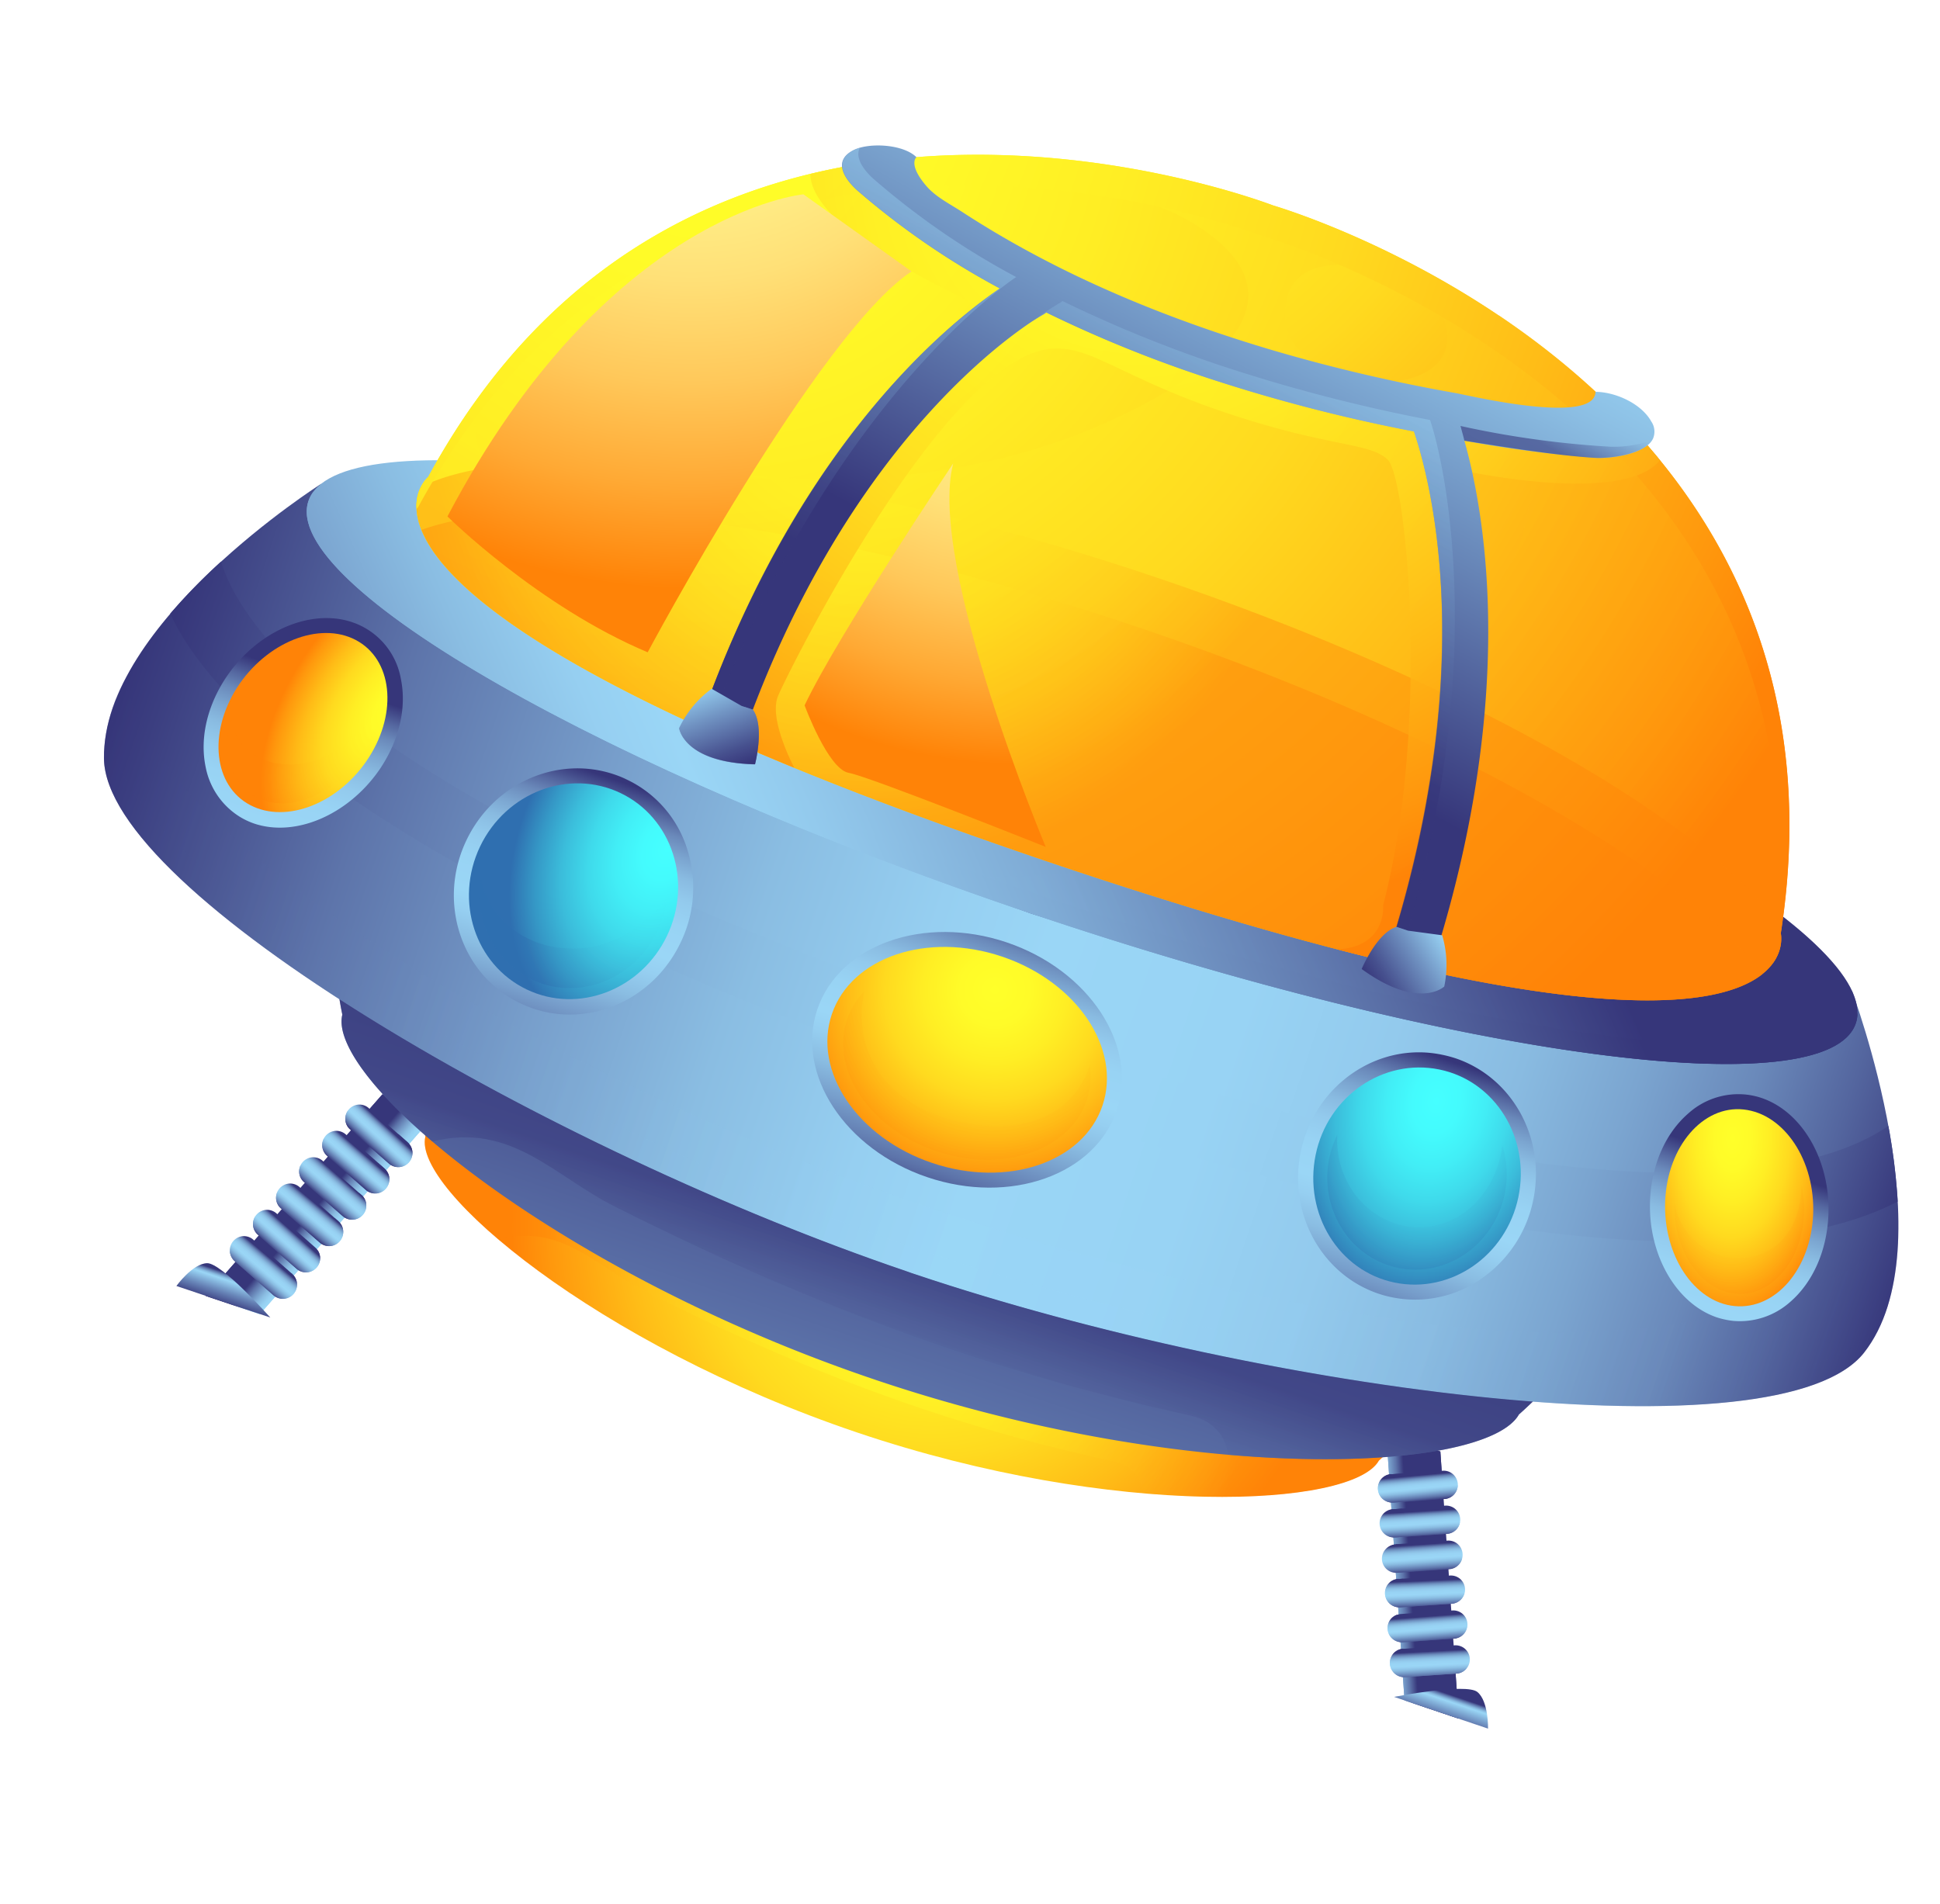 <svg xmlns="http://www.w3.org/2000/svg" xmlns:xlink="http://www.w3.org/1999/xlink" viewBox="0 0 340.48 334.19"><defs><style>.cls-1{mask:url(#mask);}.cls-101,.cls-104,.cls-105,.cls-106,.cls-107,.cls-109,.cls-11,.cls-110,.cls-111,.cls-112,.cls-114,.cls-116,.cls-119,.cls-12,.cls-121,.cls-122,.cls-123,.cls-124,.cls-126,.cls-127,.cls-129,.cls-13,.cls-131,.cls-133,.cls-139,.cls-140,.cls-141,.cls-15,.cls-16,.cls-17,.cls-19,.cls-2,.cls-20,.cls-21,.cls-22,.cls-24,.cls-25,.cls-26,.cls-28,.cls-29,.cls-30,.cls-32,.cls-33,.cls-34,.cls-35,.cls-37,.cls-38,.cls-39,.cls-4,.cls-41,.cls-42,.cls-43,.cls-45,.cls-46,.cls-47,.cls-48,.cls-6,.cls-66,.cls-7,.cls-74,.cls-75,.cls-76,.cls-77,.cls-78,.cls-79,.cls-8,.cls-81,.cls-89,.cls-9,.cls-90,.cls-91,.cls-92,.cls-93,.cls-94,.cls-96,.cls-97{mix-blend-mode:multiply;}.cls-2{fill:url(#Безымянный_градиент_4262);}.cls-3{mask:url(#mask-2);}.cls-4{fill:url(#Безымянный_градиент_2238);}.cls-5{mask:url(#mask-3);}.cls-6{fill:url(#Безымянный_градиент_4262-2);}.cls-7{fill:url(#Безымянный_градиент_1068);}.cls-8{fill:url(#Безымянный_градиент_2238-2);}.cls-9{fill:url(#Безымянный_градиент_1068-2);}.cls-10{mask:url(#mask-10);}.cls-11{fill:url(#Безымянный_градиент_4262-4);}.cls-12{fill:url(#Безымянный_градиент_1068-4);}.cls-13{fill:url(#Безымянный_градиент_2238-4);}.cls-14{mask:url(#mask-13);}.cls-15{fill:url(#Безымянный_градиент_4262-5);}.cls-16{fill:url(#Безымянный_градиент_1068-5);}.cls-17{fill:url(#Безымянный_градиент_2238-5);}.cls-18{mask:url(#mask-16);}.cls-19{fill:url(#Безымянный_градиент_4262-6);}.cls-20{fill:url(#Безымянный_градиент_1068-6);}.cls-21{fill:url(#Безымянный_градиент_2238-6);}.cls-22{fill:url(#Безымянный_градиент_2238-7);}.cls-23{mask:url(#mask-20);}.cls-24{fill:url(#Безымянный_градиент_4262-7);}.cls-25{fill:url(#Безымянный_градиент_1068-7);}.cls-26{fill:url(#Безымянный_градиент_2238-8);}.cls-27{mask:url(#mask-23);}.cls-28{fill:url(#Безымянный_градиент_4262-8);}.cls-29{fill:url(#Безымянный_градиент_1068-8);}.cls-30{fill:url(#Безымянный_градиент_2238-9);}.cls-31{mask:url(#mask-26);}.cls-32{fill:url(#Безымянный_градиент_4262-9);}.cls-33{fill:url(#Безымянный_градиент_1068-9);}.cls-34{fill:url(#Безымянный_градиент_2238-10);}.cls-35{fill:url(#Безымянный_градиент_4262-10);}.cls-36{mask:url(#mask-30);}.cls-37{fill:url(#Безымянный_градиент_4262-11);}.cls-38{fill:url(#Безымянный_градиент_1068-10);}.cls-39{fill:url(#Безымянный_градиент_2238-11);}.cls-40{mask:url(#mask-33);}.cls-41{fill:url(#Безымянный_градиент_4262-12);}.cls-42{fill:url(#Безымянный_градиент_1068-11);}.cls-43{fill:url(#Безымянный_градиент_2238-12);}.cls-44{mask:url(#mask-36);}.cls-45{fill:url(#Безымянный_градиент_4262-13);}.cls-46{fill:url(#Безымянный_градиент_1068-12);}.cls-47{fill:url(#Безымянный_градиент_2238-13);}.cls-48{fill:url(#Безымянный_градиент_1068-13);}.cls-49{isolation:isolate;}.cls-50{mask:url(#mask-40);}.cls-103,.cls-108,.cls-128,.cls-130,.cls-143,.cls-145,.cls-147,.cls-149,.cls-150,.cls-151,.cls-153,.cls-51,.cls-52,.cls-54,.cls-56,.cls-58,.cls-60,.cls-62,.cls-64{mix-blend-mode:screen;}.cls-52{fill:url(#Безымянный_градиент_567);}.cls-53{mask:url(#mask-43);}.cls-54{fill:url(#Безымянный_градиент_567-2);}.cls-55{mask:url(#mask-46);}.cls-56{fill:url(#Безымянный_градиент_567-3);}.cls-57{mask:url(#mask-52);}.cls-58{fill:url(#Безымянный_градиент_567-5);}.cls-59{mask:url(#mask-55);}.cls-60{fill:url(#Безымянный_градиент_567-6);}.cls-61{mask:url(#mask-58);}.cls-62{fill:url(#Безымянный_градиент_567-7);}.cls-63{mask:url(#mask-61);}.cls-64{fill:url(#Безымянный_градиент_567-8);}.cls-65{fill:url(#Безымянный_градиент_8);}.cls-66{fill:url(#Безымянный_градиент_8-2);}.cls-67{fill:url(#Безымянный_градиент_8-3);}.cls-68{fill:url(#Безымянный_градиент_8-4);}.cls-69{fill:url(#Безымянный_градиент_8-5);}.cls-70{fill:url(#Безымянный_градиент_8-6);}.cls-71{fill:url(#Безымянный_градиент_8-7);}.cls-72{fill:url(#Безымянный_градиент_8-8);}.cls-73{fill:url(#Безымянный_градиент_1193);}.cls-74{fill:url(#Безымянный_градиент_8-9);}.cls-75{fill:url(#Безымянный_градиент_8-10);}.cls-76{fill:url(#Безымянный_градиент_8-11);}.cls-77{fill:url(#Безымянный_градиент_8-12);}.cls-78{fill:url(#Безымянный_градиент_8-13);}.cls-79{fill:url(#Безымянный_градиент_8-14);}.cls-80{fill:url(#Безымянный_градиент_8-15);}.cls-81{fill:url(#Безымянный_градиент_8-16);}.cls-82{fill:url(#Безымянный_градиент_8-17);}.cls-83{fill:url(#Безымянный_градиент_8-18);}.cls-84{fill:url(#Безымянный_градиент_8-19);}.cls-85{fill:url(#Безымянный_градиент_8-20);}.cls-86{fill:url(#Безымянный_градиент_8-21);}.cls-87{fill:url(#Безымянный_градиент_8-22);}.cls-88{fill:url(#Безымянный_градиент_1193-2);}.cls-89{fill:url(#Безымянный_градиент_8-23);}.cls-90{fill:url(#Безымянный_градиент_8-24);}.cls-91{fill:url(#Безымянный_градиент_8-25);}.cls-92{fill:url(#Безымянный_градиент_8-26);}.cls-93{fill:url(#Безымянный_градиент_8-27);}.cls-94{fill:url(#Безымянный_градиент_8-28);}.cls-95{fill:url(#Безымянный_градиент_24);}.cls-96{opacity:0.79;}.cls-111,.cls-141,.cls-97{opacity:0.53;}.cls-97{fill:url(#Безымянный_градиент_24-2);}.cls-98{fill:url(#Безымянный_градиент_20);}.cls-99{fill:url(#Безымянный_градиент_8-29);}.cls-100{fill:url(#Безымянный_градиент_21);}.cls-101{opacity:0.46;fill:url(#Безымянный_градиент_21-2);}.cls-102{fill:url(#Безымянный_градиент_24-3);}.cls-103{fill:url(#Безымянный_градиент_24-4);}.cls-104,.cls-105,.cls-106,.cls-107{opacity:0.39;}.cls-104{fill:url(#Безымянный_градиент_24-5);}.cls-105{fill:url(#Безымянный_градиент_24-6);}.cls-106{fill:url(#Безымянный_градиент_24-7);}.cls-107{fill:url(#Безымянный_градиент_24-8);}.cls-108{fill:url(#Безымянный_градиент_24-9);}.cls-109{fill:url(#Безымянный_градиент_8-30);}.cls-110,.cls-129{opacity:0.26;}.cls-110{fill:url(#Безымянный_градиент_8-31);}.cls-111{fill:url(#Безымянный_градиент_20-2);}.cls-112{fill:url(#Безымянный_градиент_8-32);}.cls-113{fill:url(#Безымянный_градиент_24-10);}.cls-114{fill:url(#Безымянный_градиент_8-33);}.cls-115{fill:url(#Безымянный_градиент_341);}.cls-116{fill:url(#Безымянный_градиент_8-34);}.cls-117{fill:url(#Безымянный_градиент_24-11);}.cls-118{fill:url(#Безымянный_градиент_24-12);}.cls-119{fill:url(#Безымянный_градиент_8-35);}.cls-120{fill:url(#Безымянный_градиент_24-13);}.cls-121,.cls-123,.cls-127{opacity:0.33;}.cls-121{fill:url(#Безымянный_градиент_24-14);}.cls-122,.cls-126,.cls-139{opacity:0.52;}.cls-122{fill:url(#Безымянный_градиент_341-2);}.cls-123{fill:url(#Безымянный_градиент_24-15);}.cls-124{fill:url(#Безымянный_градиент_8-36);}.cls-125{fill:url(#Безымянный_градиент_341-3);}.cls-126{fill:url(#Безымянный_градиент_341-4);}.cls-127{fill:url(#Безымянный_градиент_24-16);}.cls-128{fill:url(#Безымянный_градиент_21-3);}.cls-129{fill:url(#Безымянный_градиент_8-37);}.cls-130{fill:url(#Безымянный_градиент_24-17);}.cls-131{opacity:0.85;fill:url(#Безымянный_градиент_24-18);}.cls-132{fill:url(#Безымянный_градиент_247);}.cls-133{opacity:0.58;}.cls-134{fill:url(#Безымянный_градиент_247-2);}.cls-135{fill:url(#Безымянный_градиент_247-3);}.cls-136{fill:url(#Безымянный_градиент_247-4);}.cls-137{fill:url(#Безымянный_градиент_248);}.cls-138{fill:url(#Безымянный_градиент_248-2);}.cls-139{fill:url(#Безымянный_градиент_248-3);}.cls-140{opacity:0.36;fill:url(#Безымянный_градиент_248-4);}.cls-141{fill:url(#Безымянный_градиент_20-3);}.cls-142{mask:url(#mask-64);}.cls-143{fill:url(#Безымянный_градиент_567-9);}.cls-144{mask:url(#mask-67);}.cls-145{fill:url(#Безымянный_градиент_567-10);}.cls-146{mask:url(#mask-70);}.cls-147{fill:url(#Безымянный_градиент_567-11);}.cls-148{mask:url(#mask-73);}.cls-149{fill:url(#Безымянный_градиент_567-12);}.cls-150{fill:url(#Безымянный_градиент_1412);}.cls-151{fill:url(#Безымянный_градиент_1412-2);}.cls-152{mask:url(#mask-76);}.cls-153{fill:url(#Безымянный_градиент_567-13);}.cls-154{filter:url(#luminosity-noclip-36);}.cls-155{filter:url(#luminosity-noclip-33);}.cls-156{filter:url(#luminosity-noclip-30);}.cls-157{filter:url(#luminosity-noclip-26);}.cls-158{filter:url(#luminosity-noclip-23);}.cls-159{filter:url(#luminosity-noclip-20);}.cls-160{filter:url(#luminosity-noclip-16);}.cls-161{filter:url(#luminosity-noclip-13);}.cls-162{filter:url(#luminosity-noclip-10);}.cls-163{filter:url(#luminosity-noclip-3);}.cls-164{filter:url(#luminosity-noclip-2);}.cls-165{filter:url(#luminosity-noclip);}</style><filter id="luminosity-noclip" x="64.46" y="-7733.33" width="160.34" height="32766" filterUnits="userSpaceOnUse" color-interpolation-filters="sRGB"><feFlood flood-color="#fff" result="bg"/><feBlend in="SourceGraphic" in2="bg"/></filter><mask id="mask" x="64.46" y="-7733.33" width="160.34" height="32766" maskUnits="userSpaceOnUse"><g class="cls-165"/></mask><radialGradient id="Безымянный_градиент_4262" cx="964.83" cy="-1641.42" r="19.14" gradientTransform="matrix(1.27, -3.76, 3.99, 1.35, 5468.97, 6097.97)" gradientUnits="userSpaceOnUse"><stop offset="0" stop-color="#fff"/><stop offset="0.07" stop-color="#e3e3e3"/><stop offset="0.27" stop-color="#9f9f9f"/><stop offset="0.46" stop-color="#676767"/><stop offset="0.63" stop-color="#3a3a3a"/><stop offset="0.78" stop-color="#1a1a1a"/><stop offset="0.91" stop-color="#070707"/><stop offset="1"/></radialGradient><filter id="luminosity-noclip-2" x="98.05" y="-7733.33" width="93.15" height="32766" filterUnits="userSpaceOnUse" color-interpolation-filters="sRGB"><feFlood flood-color="#fff" result="bg"/><feBlend in="SourceGraphic" in2="bg"/></filter><mask id="mask-2" x="98.05" y="-7733.33" width="93.15" height="32766" maskUnits="userSpaceOnUse"><g class="cls-164"/></mask><radialGradient id="Безымянный_градиент_2238" cx="964.86" cy="-1819.29" r="19.14" gradientTransform="matrix(1.27, -3.76, 2.08, 0.7, 2695.3, 5161.69)" gradientUnits="userSpaceOnUse"><stop offset="0" stop-color="#fff"/><stop offset="0.16" stop-color="#fcfcfc"/><stop offset="0.29" stop-color="#f2f2f2"/><stop offset="0.41" stop-color="#e0e0e0"/><stop offset="0.52" stop-color="#c8c8c8"/><stop offset="0.63" stop-color="#a9a9a9"/><stop offset="0.73" stop-color="#838383"/><stop offset="0.83" stop-color="#565656"/><stop offset="0.93" stop-color="#222"/><stop offset="0.99"/></radialGradient><filter id="luminosity-noclip-3" x="118.57" y="-7733.33" width="52.11" height="32766" filterUnits="userSpaceOnUse" color-interpolation-filters="sRGB"><feFlood flood-color="#fff" result="bg"/><feBlend in="SourceGraphic" in2="bg"/></filter><mask id="mask-3" x="118.57" y="-7733.33" width="52.11" height="32766" maskUnits="userSpaceOnUse"><g class="cls-163"/></mask><radialGradient id="Безымянный_градиент_4262-2" cx="964.87" cy="-3020.44" r="19.14" gradientTransform="matrix(1.27, -3.76, 0.49, 0.17, 398.14, 4386.25)" xlink:href="#Безымянный_градиент_4262"/><radialGradient id="Безымянный_градиент_1068" cx="964.87" cy="-3020.44" r="19.14" gradientTransform="matrix(1.27, -3.76, 0.49, 0.17, 398.14, 4386.25)" gradientUnits="userSpaceOnUse"><stop offset="0" stop-color="#fff"/><stop offset="0.09" stop-color="#f7f7f7"/><stop offset="0.22" stop-color="#e1e1e1"/><stop offset="0.38" stop-color="#bcbcbc"/><stop offset="0.57" stop-color="#8a8a8a"/><stop offset="0.78" stop-color="#494949"/><stop offset="1"/></radialGradient><radialGradient id="Безымянный_градиент_2238-2" cx="964.87" cy="-3020.44" r="19.14" gradientTransform="matrix(1.27, -3.76, 0.49, 0.17, 398.14, 4386.25)" xlink:href="#Безымянный_градиент_2238"/><radialGradient id="Безымянный_градиент_1068-2" cx="964.83" cy="-1641.42" r="19.14" gradientTransform="matrix(1.27, -3.76, 3.99, 1.35, 5468.97, 6097.97)" xlink:href="#Безымянный_градиент_1068"/><filter id="luminosity-noclip-10" x="137.62" y="-7733.33" width="65.91" height="32766" filterUnits="userSpaceOnUse" color-interpolation-filters="sRGB"><feFlood flood-color="#fff" result="bg"/><feBlend in="SourceGraphic" in2="bg"/></filter><mask id="mask-10" x="137.62" y="-7733.33" width="65.91" height="32766" maskUnits="userSpaceOnUse"><g class="cls-162"/></mask><radialGradient id="Безымянный_градиент_4262-4" cx="966.24" cy="-2065.1" r="19.14" gradientTransform="matrix(1.27, -3.76, 1.16, 0.39, 1344.64, 4705.42)" xlink:href="#Безымянный_градиент_4262"/><radialGradient id="Безымянный_градиент_1068-4" cx="966.24" cy="-2065.1" r="19.14" gradientTransform="matrix(1.27, -3.76, 1.16, 0.39, 1344.64, 4705.42)" xlink:href="#Безымянный_градиент_1068"/><radialGradient id="Безымянный_градиент_2238-4" cx="966.24" cy="-2065.1" r="19.14" gradientTransform="matrix(1.27, -3.76, 1.16, 0.39, 1344.64, 4705.42)" xlink:href="#Безымянный_градиент_2238"/><filter id="luminosity-noclip-13" x="90.56" y="-7733.33" width="65.91" height="32766" filterUnits="userSpaceOnUse" color-interpolation-filters="sRGB"><feFlood flood-color="#fff" result="bg"/><feBlend in="SourceGraphic" in2="bg"/></filter><mask id="mask-13" x="90.56" y="-7733.33" width="65.91" height="32766" maskUnits="userSpaceOnUse"><g class="cls-161"/></mask><radialGradient id="Безымянный_градиент_4262-5" cx="966.24" cy="-2105.58" r="19.14" gradientTransform="matrix(1.27, -3.76, 1.16, 0.39, 1344.64, 4705.42)" xlink:href="#Безымянный_градиент_4262"/><radialGradient id="Безымянный_градиент_1068-5" cx="966.24" cy="-2105.58" r="19.14" gradientTransform="matrix(1.27, -3.76, 1.16, 0.39, 1344.64, 4705.42)" xlink:href="#Безымянный_градиент_1068"/><radialGradient id="Безымянный_градиент_2238-5" cx="966.24" cy="-2105.58" r="19.14" gradientTransform="matrix(1.27, -3.76, 1.16, 0.39, 1344.64, 4705.42)" xlink:href="#Безымянный_градиент_2238"/><filter id="luminosity-noclip-16" x="133.89" y="-7733.33" width="56.28" height="32766" filterUnits="userSpaceOnUse" color-interpolation-filters="sRGB"><feFlood flood-color="#fff" result="bg"/><feBlend in="SourceGraphic" in2="bg"/></filter><mask id="mask-16" x="133.89" y="-7733.33" width="56.28" height="32766" maskUnits="userSpaceOnUse"><g class="cls-160"/></mask><radialGradient id="Безымянный_градиент_4262-6" cx="966.3" cy="-2441.86" r="19.14" gradientTransform="matrix(1.27, -3.76, 0.74, 0.25, 743.13, 4502.67)" xlink:href="#Безымянный_градиент_4262"/><radialGradient id="Безымянный_градиент_1068-6" cx="966.3" cy="-2441.86" r="19.14" gradientTransform="matrix(1.27, -3.76, 0.74, 0.25, 743.13, 4502.67)" xlink:href="#Безымянный_градиент_1068"/><radialGradient id="Безымянный_градиент_2238-6" cx="964.83" cy="-1641.42" r="19.14" gradientTransform="matrix(1.27, -3.76, 3.99, 1.35, 5468.97, 6097.97)" xlink:href="#Безымянный_градиент_2238"/><radialGradient id="Безымянный_градиент_2238-7" cx="966.3" cy="-2441.86" r="19.14" gradientTransform="matrix(1.27, -3.76, 0.74, 0.25, 743.13, 4502.67)" xlink:href="#Безымянный_градиент_2238"/><filter id="luminosity-noclip-20" x="103.92" y="-7733.33" width="56.28" height="32766" filterUnits="userSpaceOnUse" color-interpolation-filters="sRGB"><feFlood flood-color="#fff" result="bg"/><feBlend in="SourceGraphic" in2="bg"/></filter><mask id="mask-20" x="103.92" y="-7733.33" width="56.28" height="32766" maskUnits="userSpaceOnUse"><g class="cls-159"/></mask><radialGradient id="Безымянный_градиент_4262-7" cx="966.3" cy="-2482.34" r="19.14" gradientTransform="matrix(1.27, -3.76, 0.74, 0.25, 743.13, 4502.67)" xlink:href="#Безымянный_градиент_4262"/><radialGradient id="Безымянный_градиент_1068-7" cx="966.3" cy="-2482.34" r="19.14" gradientTransform="matrix(1.27, -3.76, 0.74, 0.25, 743.13, 4502.67)" xlink:href="#Безымянный_градиент_1068"/><radialGradient id="Безымянный_градиент_2238-8" cx="966.3" cy="-2482.34" r="19.14" gradientTransform="matrix(1.27, -3.76, 0.74, 0.25, 743.13, 4502.67)" xlink:href="#Безымянный_градиент_2238"/><filter id="luminosity-noclip-23" x="147.71" y="-7733.33" width="143.95" height="32766" filterUnits="userSpaceOnUse" color-interpolation-filters="sRGB"><feFlood flood-color="#fff" result="bg"/><feBlend in="SourceGraphic" in2="bg"/></filter><mask id="mask-23" x="147.71" y="-7733.33" width="143.95" height="32766" maskUnits="userSpaceOnUse"><g class="cls-158"/></mask><radialGradient id="Безымянный_градиент_4262-8" cx="921.38" cy="-157.84" r="22.24" gradientTransform="matrix(3.2, 1.08, -0.46, 1.38, -2803.27, -738.58)" xlink:href="#Безымянный_градиент_4262"/><radialGradient id="Безымянный_градиент_1068-8" cx="921.38" cy="-157.84" r="22.24" gradientTransform="matrix(3.2, 1.08, -0.46, 1.38, -2803.27, -738.58)" xlink:href="#Безымянный_градиент_1068"/><radialGradient id="Безымянный_градиент_2238-9" cx="921.38" cy="-157.84" r="22.24" gradientTransform="matrix(3.2, 1.08, -0.46, 1.38, -2803.27, -738.58)" xlink:href="#Безымянный_градиент_2238"/><filter id="luminosity-noclip-26" x="131.12" y="-7733.33" width="80.04" height="32766" filterUnits="userSpaceOnUse" color-interpolation-filters="sRGB"><feFlood flood-color="#fff" result="bg"/><feBlend in="SourceGraphic" in2="bg"/></filter><mask id="mask-26" x="131.12" y="-7733.33" width="80.04" height="32766" maskUnits="userSpaceOnUse"><g class="cls-157"/></mask><radialGradient id="Безымянный_градиент_4262-9" cx="1470.53" cy="-176.79" r="22.25" gradientTransform="matrix(-0.93, 2.75, -1.54, -0.52, 1266.27, -3955.03)" xlink:href="#Безымянный_градиент_4262"/><radialGradient id="Безымянный_градиент_1068-9" cx="1470.53" cy="-176.79" r="22.25" gradientTransform="matrix(-0.93, 2.75, -1.54, -0.52, 1266.27, -3955.03)" xlink:href="#Безымянный_градиент_1068"/><radialGradient id="Безымянный_градиент_2238-10" cx="1470.53" cy="-176.79" r="22.25" gradientTransform="matrix(-0.93, 2.75, -1.54, -0.52, 1266.27, -3955.03)" xlink:href="#Безымянный_градиент_2238"/><radialGradient id="Безымянный_градиент_4262-10" cx="964.86" cy="-1819.29" r="19.14" gradientTransform="matrix(1.27, -3.76, 2.08, 0.7, 2695.3, 5161.69)" xlink:href="#Безымянный_градиент_4262"/><filter id="luminosity-noclip-30" x="268.08" y="-7733.33" width="72.39" height="32766" filterUnits="userSpaceOnUse" color-interpolation-filters="sRGB"><feFlood flood-color="#fff" result="bg"/><feBlend in="SourceGraphic" in2="bg"/></filter><mask id="mask-30" x="268.08" y="-7733.33" width="72.39" height="32766" maskUnits="userSpaceOnUse"><g class="cls-156"/></mask><radialGradient id="Безымянный_градиент_4262-11" cx="1373.99" cy="-122.41" r="22.25" gradientTransform="matrix(-0.1, 2.91, -1.62, -0.05, 240.41, -3786.43)" xlink:href="#Безымянный_градиент_4262"/><radialGradient id="Безымянный_градиент_1068-10" cx="1373.99" cy="-122.41" r="22.25" gradientTransform="matrix(-0.1, 2.91, -1.62, -0.05, 240.41, -3786.43)" xlink:href="#Безымянный_градиент_1068"/><radialGradient id="Безымянный_градиент_2238-11" cx="1373.99" cy="-122.41" r="22.25" gradientTransform="matrix(-0.1, 2.91, -1.62, -0.05, 240.41, -3786.43)" xlink:href="#Безымянный_градиент_2238"/><filter id="luminosity-noclip-33" x="0" y="-7733.33" width="101.42" height="32766" filterUnits="userSpaceOnUse" color-interpolation-filters="sRGB"><feFlood flood-color="#fff" result="bg"/><feBlend in="SourceGraphic" in2="bg"/></filter><mask id="mask-33" x="0" y="-7733.33" width="101.42" height="32766" maskUnits="userSpaceOnUse"><g class="cls-155"/></mask><radialGradient id="Безымянный_градиент_4262-12" cx="1552.62" cy="-349.15" r="22.25" gradientTransform="matrix(-1.93, 2.18, -1.22, -1.08, 2618.18, -3628.56)" xlink:href="#Безымянный_градиент_4262"/><radialGradient id="Безымянный_градиент_1068-11" cx="1552.62" cy="-349.15" r="22.25" gradientTransform="matrix(-1.93, 2.18, -1.22, -1.08, 2618.18, -3628.56)" xlink:href="#Безымянный_градиент_1068"/><radialGradient id="Безымянный_градиент_2238-12" cx="1552.62" cy="-349.15" r="22.25" gradientTransform="matrix(-1.93, 2.18, -1.22, -1.08, 2618.18, -3628.56)" xlink:href="#Безымянный_градиент_2238"/><filter id="luminosity-noclip-36" x="45.67" y="-7733.33" width="127.37" height="32766" filterUnits="userSpaceOnUse" color-interpolation-filters="sRGB"><feFlood flood-color="#fff" result="bg"/><feBlend in="SourceGraphic" in2="bg"/></filter><mask id="mask-36" x="45.67" y="-7733.33" width="127.37" height="32766" maskUnits="userSpaceOnUse"><g class="cls-154"/></mask><radialGradient id="Безымянный_градиент_4262-13" cx="796.61" cy="-890.93" r="22.25" gradientTransform="matrix(2.51, -2.36, 1.37, 1.46, -666.64, 3244.7)" xlink:href="#Безымянный_градиент_4262"/><radialGradient id="Безымянный_градиент_1068-12" cx="796.61" cy="-890.93" r="22.25" gradientTransform="matrix(2.51, -2.36, 1.37, 1.46, -666.64, 3244.7)" xlink:href="#Безымянный_градиент_1068"/><radialGradient id="Безымянный_градиент_2238-13" cx="796.61" cy="-890.93" r="22.25" gradientTransform="matrix(2.51, -2.36, 1.37, 1.46, -666.64, 3244.7)" xlink:href="#Безымянный_градиент_2238"/><radialGradient id="Безымянный_градиент_1068-13" cx="964.86" cy="-1819.29" r="19.14" gradientTransform="matrix(1.27, -3.76, 2.08, 0.7, 2695.3, 5161.69)" xlink:href="#Безымянный_градиент_1068"/><mask id="mask-40" x="64.46" y="181.2" width="160.34" height="152.99" maskUnits="userSpaceOnUse"><g class="cls-1"><path class="cls-2" d="M168.93,185.7c42.18,14.23,65.49,58,52.07,97.78s-58.5,60.45-100.68,46.21-65.49-58-52.07-97.78S126.75,171.46,168.93,185.7Z"/></g></mask><filter id="luminosity-noclip-40" x="64.46" y="181.2" width="160.34" height="152.99" filterUnits="userSpaceOnUse" color-interpolation-filters="sRGB"><feFlood flood-color="#fff" result="bg"/><feBlend in="SourceGraphic" in2="bg"/></filter><radialGradient id="Безымянный_градиент_567" cx="964.83" cy="-1641.42" r="19.14" gradientTransform="matrix(1.27, -3.76, 3.99, 1.35, 5468.97, 6097.97)" gradientUnits="userSpaceOnUse"><stop offset="0" stop-color="#ffa429"/><stop offset="0.28" stop-color="#ffa129"/><stop offset="0.52" stop-color="#ff9729"/><stop offset="0.73" stop-color="#ff8629"/><stop offset="0.93" stop-color="#ff6e29"/><stop offset="0.99" stop-color="#ff6529"/></radialGradient><mask id="mask-43" x="98.05" y="184.44" width="93.15" height="146.5" maskUnits="userSpaceOnUse"><g class="cls-3"><path class="cls-35" d="M168.93,185.7c21.94,7.41,28.84,45.64,15.42,85.41s-42.09,66-64,58.58-28.84-45.64-15.42-85.41S147,178.29,168.93,185.7Z"/></g></mask><filter id="luminosity-noclip-42" x="98.05" y="184.44" width="93.15" height="146.5" filterUnits="userSpaceOnUse" color-interpolation-filters="sRGB"><feFlood flood-color="#fff" result="bg"/><feBlend in="SourceGraphic" in2="bg"/></filter><radialGradient id="Безымянный_градиент_567-2" cx="964.86" cy="-1819.29" r="19.14" gradientTransform="matrix(1.27, -3.76, 2.08, 0.7, 2695.3, 5161.69)" xlink:href="#Безымянный_градиент_567"/><mask id="mask-46" x="118.57" y="185.62" width="52.11" height="144.14" maskUnits="userSpaceOnUse"><g class="cls-5"><path class="cls-6" d="M168.93,185.7c5.18,1.74-1.51,35.39-14.94,75.16s-28.49,70.58-33.67,68.83,1.51-35.4,14.94-75.16S163.75,184,168.93,185.7Z"/></g></mask><filter id="luminosity-noclip-44" x="118.57" y="185.62" width="52.11" height="144.14" filterUnits="userSpaceOnUse" color-interpolation-filters="sRGB"><feFlood flood-color="#fff" result="bg"/><feBlend in="SourceGraphic" in2="bg"/></filter><radialGradient id="Безымянный_градиент_567-3" cx="964.87" cy="-3020.44" r="19.14" gradientTransform="matrix(1.27, -3.76, 0.49, 0.17, 398.14, 4386.25)" xlink:href="#Безымянный_градиент_567"/><mask id="mask-52" x="137.62" y="188.06" width="65.91" height="144.79" maskUnits="userSpaceOnUse"><g class="cls-10"><path class="cls-11" d="M194.88,188.46c12.29,4.15,11.38,39.75-2,79.5s-34.26,68.64-46.55,64.49-11.38-39.74,2-79.5S182.59,184.31,194.88,188.46Z"/></g></mask><filter id="luminosity-noclip-48" x="137.62" y="188.06" width="65.91" height="144.79" filterUnits="userSpaceOnUse" color-interpolation-filters="sRGB"><feFlood flood-color="#fff" result="bg"/><feBlend in="SourceGraphic" in2="bg"/></filter><radialGradient id="Безымянный_градиент_567-5" cx="966.24" cy="-2065.1" r="19.14" gradientTransform="matrix(1.27, -3.76, 1.16, 0.39, 1344.64, 4705.42)" xlink:href="#Безымянный_градиент_567"/><mask id="mask-55" x="90.56" y="172.18" width="65.91" height="144.77" maskUnits="userSpaceOnUse"><g class="cls-14"><path class="cls-15" d="M147.82,172.58c12.29,4.14,11.37,39.75-2,79.49s-34.26,68.63-46.55,64.49-11.38-39.74,2-79.51S135.53,168.43,147.82,172.58Z"/></g></mask><filter id="luminosity-noclip-50" x="90.56" y="172.18" width="65.91" height="144.77" filterUnits="userSpaceOnUse" color-interpolation-filters="sRGB"><feFlood flood-color="#fff" result="bg"/><feBlend in="SourceGraphic" in2="bg"/></filter><radialGradient id="Безымянный_градиент_567-6" cx="966.24" cy="-2105.58" r="19.14" gradientTransform="matrix(1.27, -3.76, 1.16, 0.39, 1344.64, 4705.42)" xlink:href="#Безымянный_градиент_567"/><mask id="mask-58" x="133.89" y="185.42" width="56.28" height="144.32" maskUnits="userSpaceOnUse"><g class="cls-18"><path class="cls-19" d="M186.34,185.58c7.83,2.64,3.29,37-10.13,76.78s-30.65,69.84-38.48,67.21-3.29-37,10.14-76.79S178.51,182.93,186.34,185.58Z"/></g></mask><filter id="luminosity-noclip-52" x="133.89" y="185.42" width="56.28" height="144.32" filterUnits="userSpaceOnUse" color-interpolation-filters="sRGB"><feFlood flood-color="#fff" result="bg"/><feBlend in="SourceGraphic" in2="bg"/></filter><radialGradient id="Безымянный_градиент_567-7" cx="966.3" cy="-2441.86" r="19.14" gradientTransform="matrix(1.27, -3.76, 0.74, 0.25, 743.13, 4502.67)" xlink:href="#Безымянный_градиент_567"/><mask id="mask-61" x="103.92" y="175.3" width="56.28" height="144.3" maskUnits="userSpaceOnUse"><g class="cls-23"><path class="cls-24" d="M156.36,175.46c7.83,2.64,3.3,37-10.12,76.78s-30.65,69.85-38.48,67.2-3.3-37,10.12-76.77S148.54,172.83,156.36,175.46Z"/></g></mask><filter id="luminosity-noclip-54" x="103.92" y="175.3" width="56.28" height="144.3" filterUnits="userSpaceOnUse" color-interpolation-filters="sRGB"><feFlood flood-color="#fff" result="bg"/><feBlend in="SourceGraphic" in2="bg"/></filter><radialGradient id="Безымянный_градиент_567-8" cx="966.3" cy="-2482.34" r="19.14" gradientTransform="matrix(1.27, -3.76, 0.74, 0.25, 743.13, 4502.67)" xlink:href="#Безымянный_градиент_567"/><linearGradient id="Безымянный_градиент_8" x1="717.76" y1="1129.69" x2="727.02" y2="1129.69" gradientTransform="matrix(0.75, 0.66, -0.52, 0.6, 103.77, -938.79)" gradientUnits="userSpaceOnUse"><stop offset="0" stop-color="#36367a"/><stop offset="0.02" stop-color="#3b3e80"/><stop offset="0.14" stop-color="#5d74aa"/><stop offset="0.26" stop-color="#779ecb"/><stop offset="0.36" stop-color="#8abde2"/><stop offset="0.45" stop-color="#96cff1"/><stop offset="0.51" stop-color="#9ad6f6"/><stop offset="0.62" stop-color="#98d3f4"/><stop offset="0.7" stop-color="#93caed"/><stop offset="0.77" stop-color="#89bbe1"/><stop offset="0.83" stop-color="#7ba5d0"/><stop offset="0.89" stop-color="#6a89ba"/><stop offset="0.94" stop-color="#54669f"/><stop offset="0.99" stop-color="#3b3e80"/><stop offset="1" stop-color="#36367a"/></linearGradient><linearGradient id="Безымянный_градиент_8-2" x1="717.75" y1="1129.69" x2="727.02" y2="1129.69" xlink:href="#Безымянный_градиент_8"/><linearGradient id="Безымянный_градиент_8-3" x1="300.63" y1="386.94" x2="302.5" y2="382.73" gradientTransform="matrix(0.95, 0.32, -0.32, 0.95, -96.12, -261.73)" xlink:href="#Безымянный_градиент_8"/><linearGradient id="Безымянный_градиент_8-4" x1="298.35" y1="392.6" x2="300.07" y2="388.39" gradientTransform="matrix(0.95, 0.32, -0.32, 0.95, -96.12, -261.73)" xlink:href="#Безымянный_градиент_8"/><linearGradient id="Безымянный_градиент_8-5" x1="295.97" y1="398.3" x2="297.84" y2="393.79" gradientTransform="matrix(0.95, 0.32, -0.32, 0.95, -96.12, -261.73)" xlink:href="#Безымянный_градиент_8"/><linearGradient id="Безымянный_градиент_8-6" x1="293.67" y1="403.97" x2="295.39" y2="399.53" gradientTransform="matrix(0.95, 0.32, -0.32, 0.95, -96.12, -261.73)" xlink:href="#Безымянный_градиент_8"/><linearGradient id="Безымянный_градиент_8-7" x1="291.21" y1="409.69" x2="293" y2="405.48" gradientTransform="matrix(0.95, 0.32, -0.32, 0.95, -96.12, -261.73)" xlink:href="#Безымянный_градиент_8"/><linearGradient id="Безымянный_градиент_8-8" x1="288.84" y1="415.55" x2="290.63" y2="411.03" gradientTransform="matrix(0.95, 0.32, -0.32, 0.95, -96.12, -261.73)" xlink:href="#Безымянный_градиент_8"/><linearGradient id="Безымянный_градиент_1193" x1="285.01" y1="415.37" x2="285.01" y2="421.2" gradientTransform="matrix(0.95, 0.32, -0.32, 0.95, -96.12, -261.73)" gradientUnits="userSpaceOnUse"><stop offset="0" stop-color="#36367a"/><stop offset="0.01" stop-color="#3b3e80"/><stop offset="0.06" stop-color="#5d74aa"/><stop offset="0.11" stop-color="#779ecb"/><stop offset="0.15" stop-color="#8abde2"/><stop offset="0.19" stop-color="#96cff1"/><stop offset="0.21" stop-color="#9ad6f6"/><stop offset="0.58" stop-color="#6784b7"/><stop offset="0.86" stop-color="#444c8b"/><stop offset="1" stop-color="#36367a"/></linearGradient><linearGradient id="Безымянный_градиент_8-9" x1="300.64" y1="386.94" x2="302.51" y2="382.73" gradientTransform="matrix(0.95, 0.32, -0.32, 0.95, -96.12, -261.73)" xlink:href="#Безымянный_градиент_8"/><linearGradient id="Безымянный_градиент_8-10" x1="298.39" y1="392.61" x2="300.1" y2="388.41" gradientTransform="matrix(0.95, 0.32, -0.32, 0.95, -96.12, -261.73)" xlink:href="#Безымянный_градиент_8"/><linearGradient id="Безымянный_градиент_8-11" x1="296.04" y1="398.33" x2="297.91" y2="393.81" gradientTransform="matrix(0.95, 0.32, -0.32, 0.95, -96.12, -261.73)" xlink:href="#Безымянный_градиент_8"/><linearGradient id="Безымянный_градиент_8-12" x1="293.73" y1="404" x2="295.45" y2="399.55" gradientTransform="matrix(0.95, 0.32, -0.32, 0.95, -96.12, -261.73)" xlink:href="#Безымянный_градиент_8"/><linearGradient id="Безымянный_градиент_8-13" x1="291.22" y1="409.7" x2="293.02" y2="405.49" gradientTransform="matrix(0.95, 0.32, -0.32, 0.95, -96.12, -261.73)" xlink:href="#Безымянный_градиент_8"/><linearGradient id="Безымянный_градиент_8-14" x1="289.14" y1="415.67" x2="290.93" y2="411.14" gradientTransform="matrix(0.95, 0.32, -0.32, 0.95, -96.12, -261.73)" xlink:href="#Безымянный_градиент_8"/><linearGradient id="Безымянный_градиент_8-15" x1="2094.78" y1="408.07" x2="2104.05" y2="408.07" gradientTransform="matrix(-1, 0.07, 0.05, 0.79, 2322.08, -190.13)" xlink:href="#Безымянный_градиент_8"/><linearGradient id="Безымянный_градиент_8-16" x1="2094.78" y1="408.07" x2="2104.05" y2="408.07" gradientTransform="matrix(-1, 0.07, 0.05, 0.79, 2322.08, -190.13)" xlink:href="#Безымянный_градиент_8"/><linearGradient id="Безымянный_градиент_8-17" x1="1791.01" y1="387.22" x2="1792.88" y2="383.01" gradientTransform="matrix(-0.95, -0.32, -0.32, 0.95, 2069.92, 469.28)" xlink:href="#Безымянный_градиент_8"/><linearGradient id="Безымянный_градиент_8-18" x1="1788.73" y1="392.88" x2="1790.45" y2="388.67" gradientTransform="matrix(-0.95, -0.32, -0.32, 0.95, 2069.92, 469.28)" xlink:href="#Безымянный_градиент_8"/><linearGradient id="Безымянный_градиент_8-19" x1="1786.35" y1="398.58" x2="1788.22" y2="394.06" gradientTransform="matrix(-0.95, -0.32, -0.32, 0.95, 2069.92, 469.28)" xlink:href="#Безымянный_градиент_8"/><linearGradient id="Безымянный_градиент_8-20" x1="1784.05" y1="404.25" x2="1785.76" y2="399.82" gradientTransform="matrix(-0.95, -0.32, -0.32, 0.95, 2069.92, 469.28)" xlink:href="#Безымянный_градиент_8"/><linearGradient id="Безымянный_градиент_8-21" x1="1781.59" y1="409.97" x2="1783.37" y2="405.77" gradientTransform="matrix(-0.95, -0.32, -0.32, 0.95, 2069.92, 469.28)" xlink:href="#Безымянный_градиент_8"/><linearGradient id="Безымянный_градиент_8-22" x1="1779.22" y1="415.83" x2="1781.01" y2="411.31" gradientTransform="matrix(-0.95, -0.32, -0.32, 0.95, 2069.92, 469.28)" xlink:href="#Безымянный_градиент_8"/><linearGradient id="Безымянный_градиент_1193-2" x1="1775.39" y1="415.65" x2="1775.39" y2="421.49" gradientTransform="matrix(-0.95, -0.32, -0.32, 0.95, 2069.92, 469.28)" xlink:href="#Безымянный_градиент_1193"/><linearGradient id="Безымянный_градиент_8-23" x1="1791.02" y1="387.23" x2="1792.9" y2="383.02" gradientTransform="matrix(-0.95, -0.32, -0.32, 0.95, 2069.92, 469.28)" xlink:href="#Безымянный_градиент_8"/><linearGradient id="Безымянный_градиент_8-24" x1="1788.77" y1="392.9" x2="1790.48" y2="388.69" gradientTransform="matrix(-0.95, -0.32, -0.32, 0.95, 2069.92, 469.28)" xlink:href="#Безымянный_градиент_8"/><linearGradient id="Безымянный_градиент_8-25" x1="1786.42" y1="398.61" x2="1788.29" y2="394.1" gradientTransform="matrix(-0.95, -0.32, -0.32, 0.95, 2069.92, 469.28)" xlink:href="#Безымянный_градиент_8"/><linearGradient id="Безымянный_градиент_8-26" x1="1784.11" y1="404.28" x2="1785.83" y2="399.83" gradientTransform="matrix(-0.95, -0.32, -0.32, 0.95, 2069.92, 469.28)" xlink:href="#Безымянный_градиент_8"/><linearGradient id="Безымянный_градиент_8-27" x1="1781.6" y1="409.97" x2="1783.39" y2="405.78" gradientTransform="matrix(-0.95, -0.32, -0.32, 0.95, 2069.92, 469.28)" xlink:href="#Безымянный_градиент_8"/><linearGradient id="Безымянный_градиент_8-28" x1="1779.52" y1="415.94" x2="1781.31" y2="411.43" gradientTransform="matrix(-0.95, -0.32, -0.32, 0.95, 2069.92, 469.28)" xlink:href="#Безымянный_градиент_8"/><radialGradient id="Безымянный_градиент_24" cx="397.64" cy="368.56" r="73.73" gradientTransform="matrix(0.95, 0.32, -0.32, 0.95, -96.12, -261.73)" gradientUnits="userSpaceOnUse"><stop offset="0" stop-color="#ffff29"/><stop offset="0.17" stop-color="#fffb28"/><stop offset="0.35" stop-color="#ffee24"/><stop offset="0.54" stop-color="#ffda1f"/><stop offset="0.72" stop-color="#ffbd17"/><stop offset="0.91" stop-color="#ff980d"/><stop offset="1" stop-color="#ff8307"/></radialGradient><radialGradient id="Безымянный_градиент_24-2" cx="397.81" cy="390.87" r="63.75" xlink:href="#Безымянный_градиент_24"/><linearGradient id="Безымянный_градиент_20" x1="397.65" y1="488.01" x2="397.65" y2="340.28" gradientTransform="matrix(0.95, 0.32, -0.32, 0.95, -96.12, -261.73)" gradientUnits="userSpaceOnUse"><stop offset="0" stop-color="#9ad6f6"/><stop offset="0.57" stop-color="#6079ae"/><stop offset="1" stop-color="#36367a"/></linearGradient><linearGradient id="Безымянный_градиент_8-29" x1="233.26" y1="327.88" x2="562.01" y2="327.88" gradientTransform="matrix(0.95, 0.32, -0.32, 0.95, -96.12, -261.73)" xlink:href="#Безымянный_градиент_8"/><linearGradient id="Безымянный_градиент_21" x1="279.05" y1="391.76" x2="448.95" y2="236.06" gradientTransform="matrix(0.95, 0.32, -0.32, 0.95, -96.12, -261.73)" gradientUnits="userSpaceOnUse"><stop offset="0" stop-color="#36367a"/><stop offset="0.01" stop-color="#3b3e80"/><stop offset="0.12" stop-color="#5d74aa"/><stop offset="0.21" stop-color="#779ecb"/><stop offset="0.3" stop-color="#8abde2"/><stop offset="0.37" stop-color="#96cff1"/><stop offset="0.42" stop-color="#9ad6f6"/><stop offset="0.49" stop-color="#93caed"/><stop offset="0.63" stop-color="#7fabd5"/><stop offset="0.8" stop-color="#6079ae"/><stop offset="1" stop-color="#36367a"/></linearGradient><linearGradient id="Безымянный_градиент_21-2" x1="314.37" y1="430.29" x2="484.27" y2="274.6" xlink:href="#Безымянный_градиент_21"/><radialGradient id="Безымянный_градиент_24-3" cx="295.29" cy="188.29" r="221.03" xlink:href="#Безымянный_градиент_24"/><radialGradient id="Безымянный_градиент_24-4" cx="300" cy="194" r="192.77" xlink:href="#Безымянный_градиент_24"/><radialGradient id="Безымянный_градиент_24-5" cx="295.29" cy="188.29" r="221.03" xlink:href="#Безымянный_градиент_24"/><radialGradient id="Безымянный_градиент_24-6" cx="295.29" cy="188.28" r="221.04" xlink:href="#Безымянный_градиент_24"/><radialGradient id="Безымянный_градиент_24-7" cx="339.32" cy="226.5" r="80.49" xlink:href="#Безымянный_градиент_24"/><radialGradient id="Безымянный_градиент_24-8" cx="340.78" cy="239.57" r="77.5" xlink:href="#Безымянный_градиент_24"/><radialGradient id="Безымянный_градиент_24-9" cx="340.29" cy="155.32" r="156.48" xlink:href="#Безымянный_градиент_24"/><linearGradient id="Безымянный_градиент_8-30" x1="237.58" y1="320.76" x2="557.78" y2="320.76" gradientTransform="matrix(0.95, 0.32, -0.32, 0.95, -96.12, -261.73)" xlink:href="#Безымянный_градиент_8"/><linearGradient id="Безымянный_градиент_8-31" x1="233.27" y1="347.08" x2="562" y2="347.08" gradientTransform="matrix(0.95, 0.32, -0.32, 0.95, -96.12, -261.73)" xlink:href="#Безымянный_градиент_8"/><linearGradient id="Безымянный_градиент_20-2" x1="397.62" y1="386.54" x2="397.62" y2="303.53" xlink:href="#Безымянный_градиент_20"/><linearGradient id="Безымянный_градиент_8-32" x1="395.1" y1="366.41" x2="395.1" y2="311.84" gradientTransform="matrix(0.95, 0.32, -0.32, 0.95, -96.12, -261.73)" xlink:href="#Безымянный_градиент_8"/><radialGradient id="Безымянный_градиент_24-10" cx="394.61" cy="325.5" r="35.69" xlink:href="#Безымянный_градиент_24"/><linearGradient id="Безымянный_градиент_8-33" x1="476.43" y1="366.42" x2="476.43" y2="311.84" gradientTransform="matrix(0.95, 0.32, -0.32, 0.95, -96.12, -261.73)" xlink:href="#Безымянный_градиент_8"/><radialGradient id="Безымянный_градиент_341" cx="35.76" cy="219.31" r="35.68" gradientTransform="matrix(0.71, 0.15, -0.2, 0.98, 270.56, -27.02)" gradientUnits="userSpaceOnUse"><stop offset="0" stop-color="#45ffff"/><stop offset="0.16" stop-color="#44fbfd"/><stop offset="0.33" stop-color="#42eef6"/><stop offset="0.5" stop-color="#3fdaeb"/><stop offset="0.67" stop-color="#3bbddb"/><stop offset="0.84" stop-color="#3598c6"/><stop offset="1" stop-color="#2f6fb0"/></radialGradient><linearGradient id="Безымянный_градиент_8-34" x1="531.77" y1="366.42" x2="531.77" y2="311.84" gradientTransform="matrix(0.95, 0.32, -0.32, 0.95, -96.12, -261.73)" xlink:href="#Безымянный_градиент_8"/><radialGradient id="Безымянный_градиент_24-11" cx="-590.56" cy="189.19" r="35.69" gradientTransform="matrix(0.52, 0.05, -0.04, 0.9, 618.79, 59.05)" xlink:href="#Безымянный_градиент_24"/><radialGradient id="Безымянный_градиент_24-12" cx="2479.25" cy="432.44" r="35.69" gradientTransform="matrix(-0.65, -0.31, -0.43, 0.9, 1914.63, 528.28)" xlink:href="#Безымянный_градиент_24"/><linearGradient id="Безымянный_градиент_8-35" x1="265.75" y1="366.41" x2="265.75" y2="311.84" gradientTransform="matrix(0.95, 0.32, -0.32, 0.95, -96.12, -261.73)" xlink:href="#Безымянный_градиент_8"/><radialGradient id="Безымянный_градиент_24-13" cx="2709.95" cy="636.34" r="35.69" gradientTransform="matrix(-0.44, -0.27, -0.51, 0.74, 1586.63, 384.66)" xlink:href="#Безымянный_градиент_24"/><radialGradient id="Безымянный_градиент_24-14" cx="-590.5" cy="190.87" r="31.29" gradientTransform="matrix(0.52, 0.05, -0.04, 0.9, 618.79, 59.05)" xlink:href="#Безымянный_градиент_24"/><radialGradient id="Безымянный_градиент_341-2" cx="35.82" cy="221.17" r="30.84" xlink:href="#Безымянный_градиент_341"/><radialGradient id="Безымянный_градиент_24-15" cx="394.66" cy="327.08" r="31.57" xlink:href="#Безымянный_градиент_24"/><linearGradient id="Безымянный_градиент_8-36" x1="320.19" y1="366.41" x2="320.19" y2="311.84" gradientTransform="matrix(0.95, 0.32, -0.32, 0.95, -96.12, -261.73)" xlink:href="#Безымянный_градиент_8"/><radialGradient id="Безымянный_градиент_341-3" cx="2479.25" cy="432.44" r="35.69" gradientTransform="matrix(-0.65, -0.31, -0.43, 0.9, 1914.63, 528.28)" xlink:href="#Безымянный_градиент_341"/><radialGradient id="Безымянный_градиент_341-4" cx="2479.29" cy="433.84" r="32.04" gradientTransform="matrix(-0.65, -0.31, -0.43, 0.9, 1914.63, 528.28)" xlink:href="#Безымянный_градиент_341"/><radialGradient id="Безымянный_градиент_24-16" cx="2709.99" cy="637.74" r="32.02" gradientTransform="matrix(-0.44, -0.27, -0.51, 0.74, 1586.63, 384.66)" xlink:href="#Безымянный_градиент_24"/><linearGradient id="Безымянный_градиент_21-3" x1="279.55" y1="392.04" x2="448.88" y2="236.87" xlink:href="#Безымянный_градиент_21"/><linearGradient id="Безымянный_градиент_8-37" x1="233.28" y1="352.19" x2="561.99" y2="352.19" gradientTransform="matrix(0.95, 0.32, -0.32, 0.95, -96.12, -261.73)" xlink:href="#Безымянный_градиент_8"/><radialGradient id="Безымянный_градиент_24-17" cx="295.29" cy="186.69" r="213.37" xlink:href="#Безымянный_градиент_24"/><radialGradient id="Безымянный_градиент_24-18" cx="371.18" cy="180.61" r="133.59" xlink:href="#Безымянный_градиент_24"/><linearGradient id="Безымянный_градиент_247" x1="408.47" y1="171.57" x2="393.44" y2="261.47" gradientTransform="matrix(0.95, 0.32, -0.32, 0.95, -96.12, -261.73)" gradientUnits="userSpaceOnUse"><stop offset="0" stop-color="#9ad6f6"/><stop offset="0.18" stop-color="#8cbfe4"/><stop offset="0.55" stop-color="#6684b6"/><stop offset="1" stop-color="#36367a"/></linearGradient><linearGradient id="Безымянный_градиент_247-2" x1="343.93" y1="187.62" x2="331.63" y2="261.18" xlink:href="#Безымянный_градиент_247"/><linearGradient id="Безымянный_градиент_247-3" x1="422.93" y1="197.03" x2="412.47" y2="259.59" xlink:href="#Безымянный_градиент_247"/><linearGradient id="Безымянный_градиент_247-4" x1="459.2" y1="193.9" x2="457.4" y2="204.69" xlink:href="#Безымянный_градиент_247"/><linearGradient id="Безымянный_градиент_248" x1="467.84" y1="292.48" x2="457.9" y2="304.84" gradientTransform="matrix(0.95, 0.32, -0.32, 0.95, -96.12, -261.73)" gradientUnits="userSpaceOnUse"><stop offset="0" stop-color="#9ad6f6"/><stop offset="0.38" stop-color="#7194c3"/><stop offset="0.8" stop-color="#47518f"/><stop offset="1" stop-color="#36367a"/></linearGradient><linearGradient id="Безымянный_градиент_248-2" x1="2184.99" y1="292.77" x2="2175.05" y2="305.12" gradientTransform="matrix(-0.95, -0.32, -0.32, 0.95, 2287.86, 542.86)" xlink:href="#Безымянный_градиент_248"/><linearGradient id="Безымянный_градиент_248-3" x1="2184.99" y1="292.77" x2="2175.05" y2="305.12" gradientTransform="matrix(-0.95, -0.32, -0.32, 0.95, 2287.86, 542.86)" xlink:href="#Безымянный_градиент_248"/><linearGradient id="Безымянный_градиент_248-4" x1="467.84" y1="292.48" x2="457.9" y2="304.84" xlink:href="#Безымянный_градиент_248"/><linearGradient id="Безымянный_градиент_20-3" x1="397.86" y1="418.95" x2="397.86" y2="375.55" xlink:href="#Безымянный_градиент_20"/><mask id="mask-64" x="147.71" y="1.12" width="143.95" height="77.85" maskUnits="userSpaceOnUse"><g class="cls-27"><path class="cls-28" d="M290.9,64.09c-5.71,16.9-42.22,19.84-81.56,6.56S142.75,32.91,148.46,16,190.68-3.85,230,9.43,296.6,47.18,290.9,64.09Z"/></g></mask><filter id="luminosity-noclip-56" x="147.71" y="1.12" width="143.95" height="77.85" filterUnits="userSpaceOnUse" color-interpolation-filters="sRGB"><feFlood flood-color="#fff" result="bg"/><feBlend in="SourceGraphic" in2="bg"/></filter><radialGradient id="Безымянный_градиент_567-9" cx="921.38" cy="-157.84" r="22.24" gradientTransform="matrix(3.2, 1.08, -0.46, 1.38, -2803.27, -738.58)" xlink:href="#Безымянный_градиент_567"/><mask id="mask-67" x="131.12" y="124.63" width="80.04" height="124.74" maskUnits="userSpaceOnUse"><g class="cls-31"><path class="cls-32" d="M150.46,248.27c-18.92-6.39-25-39-13.57-72.83s36-56.1,54.94-49.72,25,39,13.56,72.85S169.37,254.66,150.46,248.27Z"/></g></mask><filter id="luminosity-noclip-58" x="131.12" y="124.63" width="80.04" height="124.74" filterUnits="userSpaceOnUse" color-interpolation-filters="sRGB"><feFlood flood-color="#fff" result="bg"/><feBlend in="SourceGraphic" in2="bg"/></filter><radialGradient id="Безымянный_градиент_567-10" cx="1470.53" cy="-176.79" r="22.25" gradientTransform="matrix(-0.93, 2.75, -1.54, -0.52, 1266.27, -3955.03)" xlink:href="#Безымянный_градиент_567"/><mask id="mask-70" x="268.08" y="147.36" width="72.39" height="129.29" maskUnits="userSpaceOnUse"><g class="cls-36"><path class="cls-37" d="M302.1,276.64c-20-.67-35.16-30.16-34-65.86s18.36-64.07,38.31-63.41,35.16,30.17,34,65.86S322.05,277.31,302.1,276.64Z"/></g></mask><filter id="luminosity-noclip-60" x="268.08" y="147.36" width="72.39" height="129.29" filterUnits="userSpaceOnUse" color-interpolation-filters="sRGB"><feFlood flood-color="#fff" result="bg"/><feBlend in="SourceGraphic" in2="bg"/></filter><radialGradient id="Безымянный_градиент_567-11" cx="1373.99" cy="-122.41" r="22.25" gradientTransform="matrix(-0.1, 2.91, -1.62, -0.05, 240.41, -3786.43)" xlink:href="#Безымянный_градиент_567"/><mask id="mask-73" x="0" y="72.36" width="101.42" height="108.07" maskUnits="userSpaceOnUse"><g class="cls-40"><path class="cls-41" d="M7.83,174.81C-7.11,161.57,0,129.16,23.65,102.44S78.64,64.75,93.58,78s7.87,45.65-15.81,72.39S22.78,188.06,7.83,174.81Z"/></g></mask><filter id="luminosity-noclip-62" x="0" y="72.36" width="101.42" height="108.07" filterUnits="userSpaceOnUse" color-interpolation-filters="sRGB"><feFlood flood-color="#fff" result="bg"/><feBlend in="SourceGraphic" in2="bg"/></filter><radialGradient id="Безымянный_градиент_567-12" cx="1552.62" cy="-349.15" r="22.25" gradientTransform="matrix(-1.93, 2.18, -1.22, -1.08, 2618.18, -3628.56)" xlink:href="#Безымянный_градиент_567"/><radialGradient id="Безымянный_градиент_1412" cx="288.1" cy="175.56" r="105.83" gradientTransform="matrix(0.95, 0.32, -0.32, 0.95, -96.12, -261.73)" gradientUnits="userSpaceOnUse"><stop offset="0" stop-color="#ffff9c"/><stop offset="0.16" stop-color="#fffc98"/><stop offset="0.32" stop-color="#fff18b"/><stop offset="0.49" stop-color="#ffe077"/><stop offset="0.66" stop-color="#ffc85a"/><stop offset="0.83" stop-color="#ffa934"/><stop offset="1" stop-color="#ff8307"/></radialGradient><radialGradient id="Безымянный_градиент_1412-2" cx="358.83" cy="205.8" r="85.34" xlink:href="#Безымянный_градиент_1412"/><mask id="mask-76" x="45.67" y="0" width="127.37" height="123.58" maskUnits="userSpaceOnUse"><g class="cls-44"><path class="cls-45" d="M165.21,9.25c16.88,17.94,5.57,56-25.29,85s-69.54,38-86.43,20-5.55-56,25.29-85.05S148.33-8.7,165.21,9.25Z"/></g></mask><filter id="luminosity-noclip-64" x="45.67" y="0" width="127.37" height="123.58" filterUnits="userSpaceOnUse" color-interpolation-filters="sRGB"><feFlood flood-color="#fff" result="bg"/><feBlend in="SourceGraphic" in2="bg"/></filter><radialGradient id="Безымянный_градиент_567-13" cx="796.61" cy="-890.93" r="22.25" gradientTransform="matrix(2.51, -2.36, 1.37, 1.46, -666.64, 3244.7)" xlink:href="#Безымянный_градиент_567"/></defs><g class="cls-49"><g id="Слой_2" data-name="Слой 2"><g id="_Layer_" data-name="&lt;Layer&gt;"><g class="cls-50"><g class="cls-51"><g class="cls-50"><g class="cls-50"><path class="cls-52" d="M168.93,185.7c42.18,14.23,65.49,58,52.07,97.78s-58.5,60.45-100.68,46.21-65.49-58-52.07-97.78S126.75,171.46,168.93,185.7Z"/></g></g></g></g><g class="cls-53"><g class="cls-51"><g class="cls-53"><g class="cls-53"><path class="cls-54" d="M168.93,185.7c21.94,7.41,28.84,45.64,15.42,85.41s-42.09,66-64,58.58-28.84-45.64-15.42-85.41S147,178.29,168.93,185.7Z"/></g></g></g></g><g class="cls-55"><g class="cls-51"><g class="cls-55"><g class="cls-55"><path class="cls-56" d="M168.93,185.7c5.18,1.74-1.51,35.39-14.94,75.16s-28.49,70.58-33.67,68.83,1.51-35.4,14.94-75.16S163.75,184,168.93,185.7Z"/></g></g></g></g><g class="cls-55"><g class="cls-51"><g class="cls-55"><g class="cls-55"><path class="cls-56" d="M168.93,185.7c5.18,1.74-1.51,35.39-14.94,75.16s-28.49,70.58-33.67,68.83,1.51-35.4,14.94-75.16S163.75,184,168.93,185.7Z"/></g></g></g></g><g class="cls-57"><g class="cls-51"><g class="cls-57"><g class="cls-57"><path class="cls-58" d="M194.88,188.46c12.29,4.15,11.38,39.75-2,79.5s-34.26,68.64-46.55,64.49-11.38-39.74,2-79.5S182.59,184.31,194.88,188.46Z"/></g></g></g></g><g class="cls-59"><g class="cls-51"><g class="cls-59"><g class="cls-59"><path class="cls-60" d="M147.82,172.58c12.29,4.14,11.37,39.75-2,79.49s-34.26,68.63-46.55,64.49-11.38-39.74,2-79.51S135.53,168.43,147.82,172.58Z"/></g></g></g></g><g class="cls-61"><g class="cls-51"><g class="cls-61"><g class="cls-61"><path class="cls-62" d="M186.34,185.58c7.83,2.64,3.29,37-10.13,76.78s-30.65,69.84-38.48,67.21-3.29-37,10.14-76.79S178.51,182.93,186.34,185.58Z"/></g></g></g></g><g class="cls-63"><g class="cls-51"><g class="cls-63"><g class="cls-63"><path class="cls-64" d="M156.36,175.46c7.83,2.64,3.3,37-10.12,76.78s-30.65,69.85-38.48,67.2-3.3-37,10.12-76.77S148.54,172.83,156.36,175.46Z"/></g></g></g></g><polygon class="cls-65" points="45.61 230.65 36.12 227.46 67.11 192.09 76.61 195.31 45.61 230.65"/><path class="cls-66" d="M67.11,192.09l-2.89,3.29c4.22,4.25-1.53,11.74-4.66,15.63-3.26,4.05-8.37,13.25-14.87,12.33a4.34,4.34,0,0,1-3.2-2l-5.38,6.16,9.5,3.19,31-35.34Z"/><path class="cls-67" d="M68.27,204.24l-6.82-6a2.47,2.47,0,0,1-.23-3.5h0a2.47,2.47,0,0,1,3.5-.23l6.82,6a2.5,2.5,0,0,1,.23,3.51h0A2.49,2.49,0,0,1,68.27,204.24Z"/><path class="cls-68" d="M64.22,208.86l-6.82-6a2.49,2.49,0,0,1-.23-3.51h0a2.49,2.49,0,0,1,3.5-.24l6.82,6a2.47,2.47,0,0,1,.23,3.49h0A2.47,2.47,0,0,1,64.22,208.86Z"/><path class="cls-69" d="M60.17,213.49l-6.82-6a2.47,2.47,0,0,1-.23-3.5h0a2.47,2.47,0,0,1,3.5-.23l6.82,6a2.48,2.48,0,0,1,.23,3.5h0A2.49,2.49,0,0,1,60.17,213.49Z"/><path class="cls-70" d="M56.12,218.1l-6.82-6a2.46,2.46,0,0,1-.23-3.5h0a2.47,2.47,0,0,1,3.5-.23l6.82,6a2.48,2.48,0,0,1,.23,3.51h0A2.47,2.47,0,0,1,56.12,218.1Z"/><path class="cls-71" d="M52.07,222.72l-6.82-6a2.48,2.48,0,0,1-.23-3.51h0a2.47,2.47,0,0,1,3.5-.22l6.82,6a2.49,2.49,0,0,1,.23,3.51h0A2.49,2.49,0,0,1,52.07,222.72Z"/><path class="cls-72" d="M48,227.35l-6.83-6a2.5,2.5,0,0,1-.22-3.51h0a2.47,2.47,0,0,1,3.5-.24l6.82,6a2.48,2.48,0,0,1,.23,3.49h0A2.48,2.48,0,0,1,48,227.35Z"/><path class="cls-73" d="M47.44,231.27s-8.54-9.62-11.1-9.54-5.38,4-5.38,4Z"/><path class="cls-74" d="M71.54,200.5l-1.61-1.42a3.88,3.88,0,0,1-3.22.2,14.26,14.26,0,0,1-5.07-3.54,4,4,0,0,1-.57-.79,2.48,2.48,0,0,0,.38,3.31l6.82,6a2.48,2.48,0,0,0,3.27-3.74Z"/><path class="cls-75" d="M67.49,205.13l-1.16-1a5.6,5.6,0,0,1-.82.55,4.83,4.83,0,0,1-3.33.21,7.36,7.36,0,0,1-5.36-5,2.49,2.49,0,0,0,.58,3l6.82,6a2.48,2.48,0,0,0,3.27-3.73Z"/><path class="cls-76" d="M63.44,209.75l-.42-.37a4.82,4.82,0,0,1-2.73.83c-2.7,0-5.24-1.85-6.8-4a5.15,5.15,0,0,1-.8-1.54,2.48,2.48,0,0,0,.66,2.8l6.82,6a2.48,2.48,0,0,0,3.27-3.74Z"/><path class="cls-77" d="M59.39,214.37l-.64-.56a3.4,3.4,0,0,1-1.52.6,7.39,7.39,0,0,1-5.7-1.38,9.51,9.51,0,0,1-2.89-3.69,2.45,2.45,0,0,0,.66,2.78l6.82,6a2.48,2.48,0,1,0,3.27-3.73Z"/><path class="cls-78" d="M55.76,219.47a5.47,5.47,0,0,1-2.17.54c-3.51.07-6.9-2.5-8.4-5.57a3.9,3.9,0,0,1-.33-1,2.48,2.48,0,0,0,.39,3.29l6.82,6a2.48,2.48,0,0,0,3.69-3.25Z"/><path class="cls-79" d="M51.29,223.62l-.15-.14a5.29,5.29,0,0,1-4,.63,12.28,12.28,0,0,1-6.79-4.53,2.56,2.56,0,0,0,.84,1.8l6.83,6a2.48,2.48,0,0,0,3.27-3.73Z"/><polygon class="cls-80" points="246.5 298.47 256.01 301.68 252.79 254.79 243.29 251.58 246.5 298.47"/><path class="cls-81" d="M252.79,254.79l.3,4.37c-5.93.8-5.9,10.26-5.77,15.25.13,5.18-1.37,15.61,4.36,18.82a4.38,4.38,0,0,0,3.77.31l.56,8.14-9.51-3.21-3.21-46.89Z"/><path class="cls-82" d="M244.5,263.74l9.05-.62a2.5,2.5,0,0,0,2.3-2.65h0a2.49,2.49,0,0,0-2.64-2.31l-9.06.62a2.48,2.48,0,0,0-2.3,2.64h0A2.5,2.5,0,0,0,244.5,263.74Z"/><path class="cls-83" d="M244.92,269.86l9.05-.62a2.48,2.48,0,0,0,2.3-2.65h0a2.48,2.48,0,0,0-2.65-2.3l-9.05.63a2.47,2.47,0,0,0-2.3,2.64h0A2.48,2.48,0,0,0,244.92,269.86Z"/><path class="cls-84" d="M245.33,276l9.06-.61a2.48,2.48,0,0,0,2.3-2.65h0a2.49,2.49,0,0,0-2.65-2.31l-9,.63a2.48,2.48,0,0,0-2.31,2.64h0A2.47,2.47,0,0,0,245.33,276Z"/><path class="cls-85" d="M245.75,282.13l9.06-.62a2.5,2.5,0,0,0,2.31-2.65h0a2.48,2.48,0,0,0-2.65-2.3l-9.05.61a2.48,2.48,0,0,0-2.3,2.65h0A2.47,2.47,0,0,0,245.75,282.13Z"/><path class="cls-86" d="M246.17,288.26l9.06-.63a2.48,2.48,0,0,0,2.31-2.64h0a2.48,2.48,0,0,0-2.65-2.3l-9,.62a2.49,2.49,0,0,0-2.31,2.65h0A2.49,2.49,0,0,0,246.17,288.26Z"/><path class="cls-87" d="M246.6,294.39l9.05-.62a2.49,2.49,0,0,0,2.31-2.64h0a2.5,2.5,0,0,0-2.65-2.32l-9.05.62a2.51,2.51,0,0,0-2.31,2.65h0A2.5,2.5,0,0,0,246.6,294.39Z"/><path class="cls-88" d="M244.67,297.86s12.64-2.48,14.62-.86,1.87,6.43,1.87,6.43Z"/><path class="cls-89" d="M244.15,258.78l2.15-.14a3.9,3.9,0,0,0,2.45,2.1,14.44,14.44,0,0,0,6.17.26,4.3,4.3,0,0,0,.92-.29,2.47,2.47,0,0,1-2.29,2.41l-9.05.62a2.49,2.49,0,0,1-.35-5Z"/><path class="cls-90" d="M244.57,264.92l1.55-.11a4.43,4.43,0,0,0,.32.93,4.8,4.8,0,0,0,2.51,2.19,7.4,7.4,0,0,0,7.28-.7,2.46,2.46,0,0,1-2.26,2l-9.05.62a2.48,2.48,0,1,1-.35-4.94Z"/><path class="cls-91" d="M245,271.05l.56,0a4.9,4.9,0,0,0,1.66,2.31c2.18,1.61,5.3,1.7,7.81,1a5.29,5.29,0,0,0,1.57-.74,2.49,2.49,0,0,1-2.21,1.83l-9.06.61a2.48,2.48,0,1,1-.33-4.94Z"/><path class="cls-92" d="M245.42,277.17l.85-.06a3.41,3.41,0,0,0,.85,1.41,7.42,7.42,0,0,0,5.36,2.35A9.73,9.73,0,0,0,257,279.7a2.51,2.51,0,0,1-2.21,1.81l-9.06.62a2.49,2.49,0,0,1-.33-5Z"/><path class="cls-93" d="M245.22,283.44a5.22,5.22,0,0,0,1.4,1.73c2.75,2.18,7,2.2,10,.68a4.62,4.62,0,0,0,.87-.6,2.48,2.48,0,0,1-2.3,2.38l-9.06.63a2.48,2.48,0,0,1-.95-4.82Z"/><path class="cls-94" d="M246.26,289.43h.2a5.36,5.36,0,0,0,2.79,2.93,12.32,12.32,0,0,0,8.15.49,2.48,2.48,0,0,1-1.75.92l-9.05.62a2.49,2.49,0,1,1-.34-5Z"/><path class="cls-95" d="M259.76,226.33c-.21-14.62-45.75-35.18-84.23-48.24h0l-.4-.14-.39-.13h0c-38.53-12.94-87.21-24.19-96.24-12.69-8.12,10.33-4.67,30.22-3.84,34.39-2.26,9.19,30,36.47,75.77,51.93,45.2,15.26,86.95,13.16,91.57,4.94C244.29,254.36,260,240,259.76,226.33ZM164,211.1h0Z"/><g class="cls-96"><path class="cls-97" d="M156,236.42h0l-.52-.18-.53-.18h0c-27.11-9.21-57.92-24-80.69-38.71.15.93.29,1.66.39,2.17-.92,3.72,3.81,10.39,12.8,18,11.28-2.79,17.18,4.86,26.08,9.32,26,13,51,22.91,81.74,29.65a6.24,6.24,0,0,1,5.31,5.58c22.36,1.95,38.62-.77,41.41-5.73.36-.3,1.06-.94,2-1.83C216.89,252.49,183.26,245.57,156,236.42Z"/></g><path class="cls-98" d="M288.51,211.19c-.28-18-56.47-43.42-103.95-59.53h0l-.5-.17-.49-.17h0C136,135.36,76,121.48,64.81,135.66,54.79,148.41,59,173,60.08,178.1c-2.8,11.34,37,45,93.49,64.08,55.8,18.84,107.31,16.24,113,6.11C269.41,245.79,288.77,228,288.51,211.19ZM170.27,192.4l0,0h0A0,0,0,0,1,170.27,192.4Z"/><path class="cls-99" d="M325,173.87c-18.59,23-134.29-10.32-143.89-13.46-9.55-3.33-123.93-45.87-124.76-75.47,0,0-38.45,24.37-38.1,48.23.36,23.69,78.57,68.85,140.94,90h0c.21.09.43.15.64.23l.65.22h0c62.44,21,152,32.45,166.67,13.82C341.88,218.68,325,173.87,325,173.87Z"/><path class="cls-100" d="M325.69,179.62c-4.95,14.67-69.76,6-144.75-19.27S49.18,102.61,54.13,87.94s69.77-6.06,144.76,19.26S330.64,164.94,325.69,179.62Z"/><path class="cls-101" d="M234.31,120.19a20.46,20.46,0,0,1-.55,9.52c-4,13.64-18.89,19.62-31.63,21.82a192.73,192.73,0,0,1-40,2.18q9.18,3.39,18.81,6.64c75,25.32,139.8,33.94,144.75,19.27C329.83,167.36,290.92,142.73,234.31,120.19Z"/><path class="cls-102" d="M312.54,163.83c14.67-94.69-82.35-125.74-89.08-127.77C216.88,33.6,120.89-.52,75.17,83.7c0,0-26.38,21.82,109,67.63h0l.37.12a3.3,3.3,0,0,1,.37.13v0C320.3,197.18,312.54,163.83,312.54,163.83Z"/><path class="cls-103" d="M192.85,74.74c13.58-5.86,39.76-20.22,17.73-34.81-12.1-8-29.31-8-43.29-7.8a103.41,103.41,0,0,0-40.42,8.49c-11.28,5-34,16.69-22.92,32,5.07,7,14.85,9.23,22.91,10.29,20.42,2.69,42,.9,61.34-6.28C189.78,76,191.32,75.4,192.85,74.74Z"/><path class="cls-104" d="M312.54,163.83C321.24,107.7,290.68,73.92,263,55.3c8,15.53,8.4,34.32-.7,50-23.22,40-77.31,29.3-113.62,18.85-20.07-5.77-42.31-13.45-56.4-29.74A36.89,36.89,0,0,1,83,71.07,125.35,125.35,0,0,0,75.17,83.7s-26.38,21.82,109,67.63h0l.37.12a3.3,3.3,0,0,1,.37.13v0C320.3,197.18,312.54,163.83,312.54,163.83Z"/><path class="cls-105" d="M312.54,163.83c5.78-37.25-5.75-64.65-22.26-84.32,4.55,16.76,7.23,34.39-3,48.75-12.15,17.08-36.36,22.39-56.1,21.7-21.07-.76-41.4-7.34-61.56-12.9-23.49-6.48-48.09-10.85-68.44-25.18-9.55-6.72-21.84-19-24.08-31.63-.66,1.12-1.31,2.28-1.94,3.45,0,0-26.38,21.82,109,67.63h0l.37.12a3.3,3.3,0,0,1,.37.13v0C320.3,197.18,312.54,163.83,312.54,163.83Z"/><path class="cls-106" d="M73.86,85.48c-3,6.06-2.8,27.58,110.28,65.85h0l.37.12a3.3,3.3,0,0,1,.37.13v0c135.42,45.61,127.66,12.26,127.66,12.26,0-.32.09-.64.13-1-13.18-18.71-56-43.32-109.8-61.5C145,81.84,92.84,76,73.86,85.48Z"/><path class="cls-107" d="M74,93c4.14,10.4,25.52,29.67,110.19,58.33h0l.37.12a3.3,3.3,0,0,1,.37.13v0c89.16,30,116.25,25.84,124.36,19.46-13.68-18.62-56.11-42.89-109.34-60.87C144.91,91.6,95,85.39,74,93Z"/><path class="cls-108" d="M232.06,64.61c9.52,5,25.6,2.57,21.2-9-3-7.88-24.13-13.89-27.2-3.85C224.22,57.78,227.34,62.1,232.06,64.61Z"/><path class="cls-109" d="M178.28,193.31c98.28,33.18,138.92,25.93,154.77,17.6a107.87,107.87,0,0,0-1.63-13.27c-13.93,9.59-52.44,17.24-151-16-112.63-38-137.23-68.81-141.63-83.06a101.59,101.59,0,0,0-8.91,9.13C36.23,121.57,62.8,154.31,178.28,193.31Z"/><path class="cls-110" d="M248.24,232.05A462.56,462.56,0,0,1,79.72,174.2C64.4,165.29,26.37,142,22,119.18a29.68,29.68,0,0,0-3.75,14c.36,23.69,78.57,68.85,140.94,90h0c.21.09.43.15.64.23l.65.22h0c62.44,21,152,32.45,166.67,13.82,4.11-5.26,5.75-12.53,6-20.31C310.5,234.86,275.3,235.84,248.24,232.05Z"/><path class="cls-111" d="M170.27,192.4l0,0h0A0,0,0,0,1,170.27,192.4Z"/><path class="cls-112" d="M162.76,206.64c-14.48-4.89-23.15-18.11-19.31-29.47s18.75-16.64,33.23-11.75S199.84,183.55,196,194.9,177.26,211.54,162.76,206.64Z"/><path class="cls-113" d="M193.49,194.07c-3.38,10-16.75,14.49-29.88,10.07S142.59,188,146,178s16.75-14.51,29.88-10.08S196.87,184.07,193.49,194.07Z"/><path class="cls-114" d="M241.92,227.08c-10-3.39-15.88-14.1-13.62-24.93,2.45-11.73,13.59-19.37,24.83-17a21.22,21.22,0,0,1,2.34.62c10,3.39,15.87,14.1,13.61,24.92A22.11,22.11,0,0,1,260,224.44a20.2,20.2,0,0,1-15.77,3.26A19.94,19.94,0,0,1,241.92,227.08Z"/><path class="cls-115" d="M266.48,210.14c-2.15,10.31-11.86,17-21.69,15s-16-12.08-13.89-22.41,11.87-17,21.7-15S268.64,199.79,266.48,210.14Z"/><path class="cls-116" d="M301.33,231.25c-7.22-2.45-12.16-11.14-11.73-20.67.28-6.17,2.72-11.68,6.7-15.13a13.12,13.12,0,0,1,10-3.33,12.8,12.8,0,0,1,2.86.61c7.23,2.45,12.16,11.12,11.73,20.66-.28,6.17-2.72,11.69-6.69,15.13a13.27,13.27,0,0,1-10,3.34A14.31,14.31,0,0,1,301.33,231.25Z"/><path class="cls-117" d="M318.21,213.26c-.43,9.52-6.59,16.66-13.75,16s-12.63-9-12.21-18.51S298.85,194,306,194.75,318.64,203.75,318.21,213.26Z"/><path class="cls-118" d="M84.25,148.6c-4.54,9.53-.88,20.74,8.18,25.08s20.08.1,24.63-9.41.89-20.75-8.17-25.07S88.8,139.08,84.25,148.6Z"/><path class="cls-119" d="M44.6,144.56A12.81,12.81,0,0,1,42,143.32a13.21,13.21,0,0,1-5.91-8.7c-1.07-5.15.33-11,3.85-16.09,5.44-7.84,14.63-11.75,21.85-9.32a12.83,12.83,0,0,1,8.56,9.94c1.07,5.15-.33,11-3.85,16.09C61,143.09,51.82,147,44.6,144.56Z"/><path class="cls-120" d="M42.07,120c-5.42,7.83-4.86,17.25,1.28,21s15.49.49,20.92-7.34,4.86-17.25-1.27-21S47.5,112.21,42.07,120Z"/><path class="cls-121" d="M316.61,213.11a20.33,20.33,0,0,0-.43-5.1c-.06,4.88-1.89,9.94-6.86,12-7.13,2.94-14.17-2-15.45-8.8a.51.51,0,0,0,0-.13c-.27,8.25,4.47,15.38,10.7,16S316.23,221.45,316.61,213.11Z"/><path class="cls-122" d="M264.07,209.62a17,17,0,0,0-.4-8.54c-.65,5.54-4,10.89-9.13,13.18-7.15,3.2-15.17-.42-18.37-7.38a15.75,15.75,0,0,1-1.46-7.72,18.21,18.21,0,0,0-1.4,4c-1.85,8.93,3.52,17.6,12,19.38S262.21,218.54,264.07,209.62Z"/><path class="cls-123" d="M191.28,187A15,15,0,0,1,190,189.9c-5.37,9.6-18.78,9.1-27.55,5-5.09-2.39-9.11-6.35-10.58-11.9a18.61,18.61,0,0,1-.14-9.05,13.33,13.33,0,0,0-3.06,5c-3,8.83,4,19.19,15.62,23.11s23.44-.07,26.43-8.92A13.51,13.51,0,0,0,191.28,187Z"/><path class="cls-124" d="M93.51,177a18.63,18.63,0,0,1-2.23-.91c-10.36-4.95-14.59-17.78-9.42-28.59,4.76-10,15.91-14.95,25.93-11.57a17.3,17.3,0,0,1,2.24.92A20.12,20.12,0,0,1,120.59,149a22.11,22.11,0,0,1-1.14,16.45c-4.76,10-15.91,15-25.94,11.56Z"/><path class="cls-125" d="M84.25,148.6c-4.54,9.53-.88,20.74,8.18,25.08s20.08.1,24.63-9.41.89-20.75-8.17-25.07S88.8,139.08,84.25,148.6Z"/><path class="cls-126" d="M102.85,166.37c-6.65.74-13-1.67-16.57-7.45a14.59,14.59,0,0,1-1.88-4.57,16.42,16.42,0,0,0,8.87,17.57c8.14,3.88,18,.1,22.12-8.46a17.42,17.42,0,0,0,1.59-5.65C113.44,162.4,107.91,165.8,102.85,166.37Z"/><path class="cls-127" d="M66.45,123.59c-1.73,4.23-5.79,7.7-10.09,9.49-5.87,2.46-14,.93-15.54-6-.08-.39-.12-.77-.17-1.16-1.77,5.58-.48,11.1,3.71,13.68,5.49,3.4,13.9.45,18.76-6.56A18,18,0,0,0,66.45,123.59Z"/><path class="cls-128" d="M182.08,157C110,132.65,54.71,101.74,55,86.35a6,6,0,0,0-.85,1.59c-5,14.67,51.82,47.1,126.81,72.41s139.8,33.94,144.75,19.27a5.82,5.82,0,0,0,.29-1.78C316.87,190.25,254.18,181.34,182.08,157Z"/><path class="cls-129" d="M328.53,233.32C313.88,252,224.3,240.47,161.86,219.5h0l-.64-.23-.65-.21h0C98.2,197.9,20,152.73,19.64,129a24.24,24.24,0,0,1,.86-6.65,27.34,27.34,0,0,0-2.26,10.78c.36,23.69,78.57,68.85,140.94,90h0c.21.09.43.15.64.23l.65.22h0c62.44,21,152,32.45,166.67,13.82a26.55,26.55,0,0,0,4.57-9.71A24.62,24.62,0,0,1,328.53,233.32Z"/><path class="cls-130" d="M73.35,89.08C119.07,4.87,215.06,39,221.65,41.44c6.72,2,103.75,33.08,89.07,127.77a2.88,2.88,0,0,1,0,.35,7.06,7.06,0,0,0,1.77-5.73c14.67-94.69-82.35-125.74-89.08-127.77C216.88,33.6,120.89-.52,75.17,83.7a7,7,0,0,0-2.06,5.62A2.12,2.12,0,0,1,73.35,89.08Z"/><path class="cls-131" d="M234.77,166.66q8.53,2.22,15.87,3.8c1-8,9.53-78.53,1.25-93.67l4.32,5.71s28.69,6.38,35.12-1.72c-2.26-2.77-4.63-5.41-7.06-7.9l-7.47,2.85L226,66.87l-39.4-17.38-32.27-21.2a117.6,117.6,0,0,0-12.1,2.25c0,1.93,1.09,4.6,4.69,8.07,8.32,8,29.09,17,29.09,17S137.72,90.44,129.29,126l3.88,6.17.83.35,4.53,1.89.86.35c0-.06-4.55-8.47-2.84-12.59S165.37,63.61,184,61.27c7.28-.91,12.31,4.82,30.88,11.09s25.45,5.22,28.68,8.34,7.55,46.23-.82,78.22C242.73,158.92,243.49,166.1,234.77,166.66Z"/><path class="cls-132" d="M290.11,77a3.15,3.15,0,0,0-.29-3c-1.76-3.17-6.3-5.2-9.8-5.22-.13,5.93-22.29.62-24.47.23a295.8,295.8,0,0,1-32.09-7.5c-19.1-5.65-37.83-13.39-54.55-24.28-2.18-1.43-4.69-2.64-6.38-4.64-3.22-3.79-1.69-5-1.69-5-2.29-2.28-8.26-2.61-11-1.26-3.73,1.84-1.73,5,.62,7.11a136.89,136.89,0,0,0,25,17.19c-10,6.81-36.69,28.94-53.56,78.9,0,.1,0,.19-.07.28,2.45,1,4.9,1.89,7.37,2.78a4.67,4.67,0,0,0,.23-.51c19.48-57.7,53.18-76.61,53.66-76.87a4,4,0,0,0,.52-.36A222.61,222.61,0,0,0,210.91,66a290.5,290.5,0,0,0,37.24,9.73c2.73,8,12.17,42.39-5.45,94.56a4.3,4.3,0,0,0-.18,1c2.55.54,5.06,1.25,7.61,1.82,0-.09.08-.17.11-.26,16.37-48.49,10.57-82,6.77-95.49a226.11,226.11,0,0,0,22.76,3C282.46,80.57,288.73,79.8,290.11,77Z"/><g class="cls-133"><path class="cls-134" d="M121.87,129.81l1.75.68C140.5,81,168.43,55.42,178.34,48.63a135.28,135.28,0,0,1-25-17.2c-1.76-1.56-3.33-3.74-2.44-5.5a8,8,0,0,0-1,.4c-3.73,1.84-1.73,5,.62,7.11a136.89,136.89,0,0,0,25,17.19C165.58,57.42,138.43,79.62,121.87,129.81Z"/><path class="cls-135" d="M244.4,171.72c17.61-52.18,9.32-89.95,6.58-98A290.41,290.41,0,0,1,213.75,64a228.36,228.36,0,0,1-27.27-11.16,2.7,2.7,0,0,1-.51.35,50.31,50.31,0,0,0-4.81,3.23c1.2-.79,1.91-1.2,2-1.23a4,4,0,0,0,.52-.36A222.61,222.61,0,0,0,210.91,66a290.5,290.5,0,0,0,37.24,9.73c2.73,8,12.23,42.13-5.79,95.49C242.36,171.23,244.39,171.74,244.4,171.72Z"/><path class="cls-136" d="M282.6,78.41a165.08,165.08,0,0,1-26.28-3.64c.22.79.46,1.65.69,2.59,6.37,1,16.35,2.64,22.76,3,2.6.17,8.5-.55,10.16-3.1A19.87,19.87,0,0,1,282.6,78.41Z"/></g><path class="cls-137" d="M239,170.09s2.64-6.33,6.11-7.39l2,.66,6,.81a18.33,18.33,0,0,1,.36,9S249.06,177.4,239,170.09Z"/><path class="cls-138" d="M132.51,134.15s1.74-6.63-.38-9.59l-2-.66-5.23-3a18.16,18.16,0,0,0-5.72,6.92S120,133.84,132.51,134.15Z"/><path class="cls-139" d="M132.13,124.56l-1.42-.47a2.12,2.12,0,0,1,.1.36,5,5,0,0,1-.68,3.64,5.15,5.15,0,0,1-2.84,1.94,6.89,6.89,0,0,1-2.6.21,7.61,7.61,0,0,1-2.61-.66,6,6,0,0,1-2.54-2,.54.54,0,0,1-.07-.13c-.08.14-.17.28-.25.45,0,0,.82,6,13.29,6.28C132.51,134.15,134.25,127.52,132.13,124.56Z"/><path class="cls-140" d="M252,171.79a5.16,5.16,0,0,1-4.22.41,4.1,4.1,0,0,1-2.58-3.15,7,7,0,0,1,.35-3.47,8.28,8.28,0,0,1,1.26-2.29l-1.74-.59c-3.47,1.06-6.11,7.39-6.11,7.39,10.1,7.31,14.39,3,14.39,3a21.83,21.83,0,0,0,.29-2.62A6.56,6.56,0,0,1,252,171.79Z"/><path class="cls-141" d="M160.47,223.64h0l-.65-.22c-.21-.08-.43-.14-.64-.23h0c-33.46-11.35-71.48-29.61-99.59-47.77.19,1.14.36,2.06.49,2.68-1.13,4.58,4.71,12.83,15.79,22.27,13.92-3.43,21.2,6,32.18,11.5,32,16.06,63,28.3,100.88,36.6,4,.89,6.26,3.64,6.55,6.88,27.59,2.41,47.66-.95,51.11-7.06.44-.4,1.3-1.16,2.43-2.26C235.59,243.46,194.09,234.93,160.47,223.64Z"/><g class="cls-142"><g class="cls-142"><g class="cls-142"><path class="cls-143" d="M290.9,64.09c-5.71,16.9-42.22,19.84-81.56,6.56S142.75,32.91,148.46,16,190.68-3.85,230,9.43,296.6,47.18,290.9,64.09Z"/></g></g></g><g class="cls-144"><g class="cls-144"><g class="cls-144"><path class="cls-145" d="M150.46,248.27c-18.92-6.39-25-39-13.57-72.83s36-56.1,54.94-49.72,25,39,13.56,72.85S169.37,254.66,150.46,248.27Z"/></g></g></g><g class="cls-146"><g class="cls-146"><g class="cls-146"><path class="cls-147" d="M302.1,276.64c-20-.67-35.16-30.16-34-65.86s18.36-64.07,38.31-63.41,35.16,30.17,34,65.86S322.05,277.31,302.1,276.64Z"/></g></g></g><g class="cls-148"><g class="cls-148"><g class="cls-148"><path class="cls-149" d="M7.83,174.81C-7.11,161.57,0,129.16,23.65,102.44S78.64,64.75,93.58,78s7.87,45.65-15.81,72.39S22.78,188.06,7.83,174.81Z"/></g></g></g><path class="cls-150" d="M141,34.11S106.63,37.3,78.53,90.65c0,0,15.9,15.75,35.14,23.85,0,0,29.84-55.92,46.31-66.86Z"/><path class="cls-151" d="M167.29,81.35s-20.09,29.87-26.08,42.46c0,0,4.12,11.21,7.74,11.85s34.58,13,34.58,13S162.69,99,167.29,81.35Z"/><g class="cls-152"><g class="cls-152"><g class="cls-152"><path class="cls-153" d="M165.21,9.25c16.88,17.94,5.57,56-25.29,85s-69.54,38-86.43,20-5.55-56,25.29-85.05S148.33-8.7,165.21,9.25Z"/></g></g></g></g></g></g></svg>